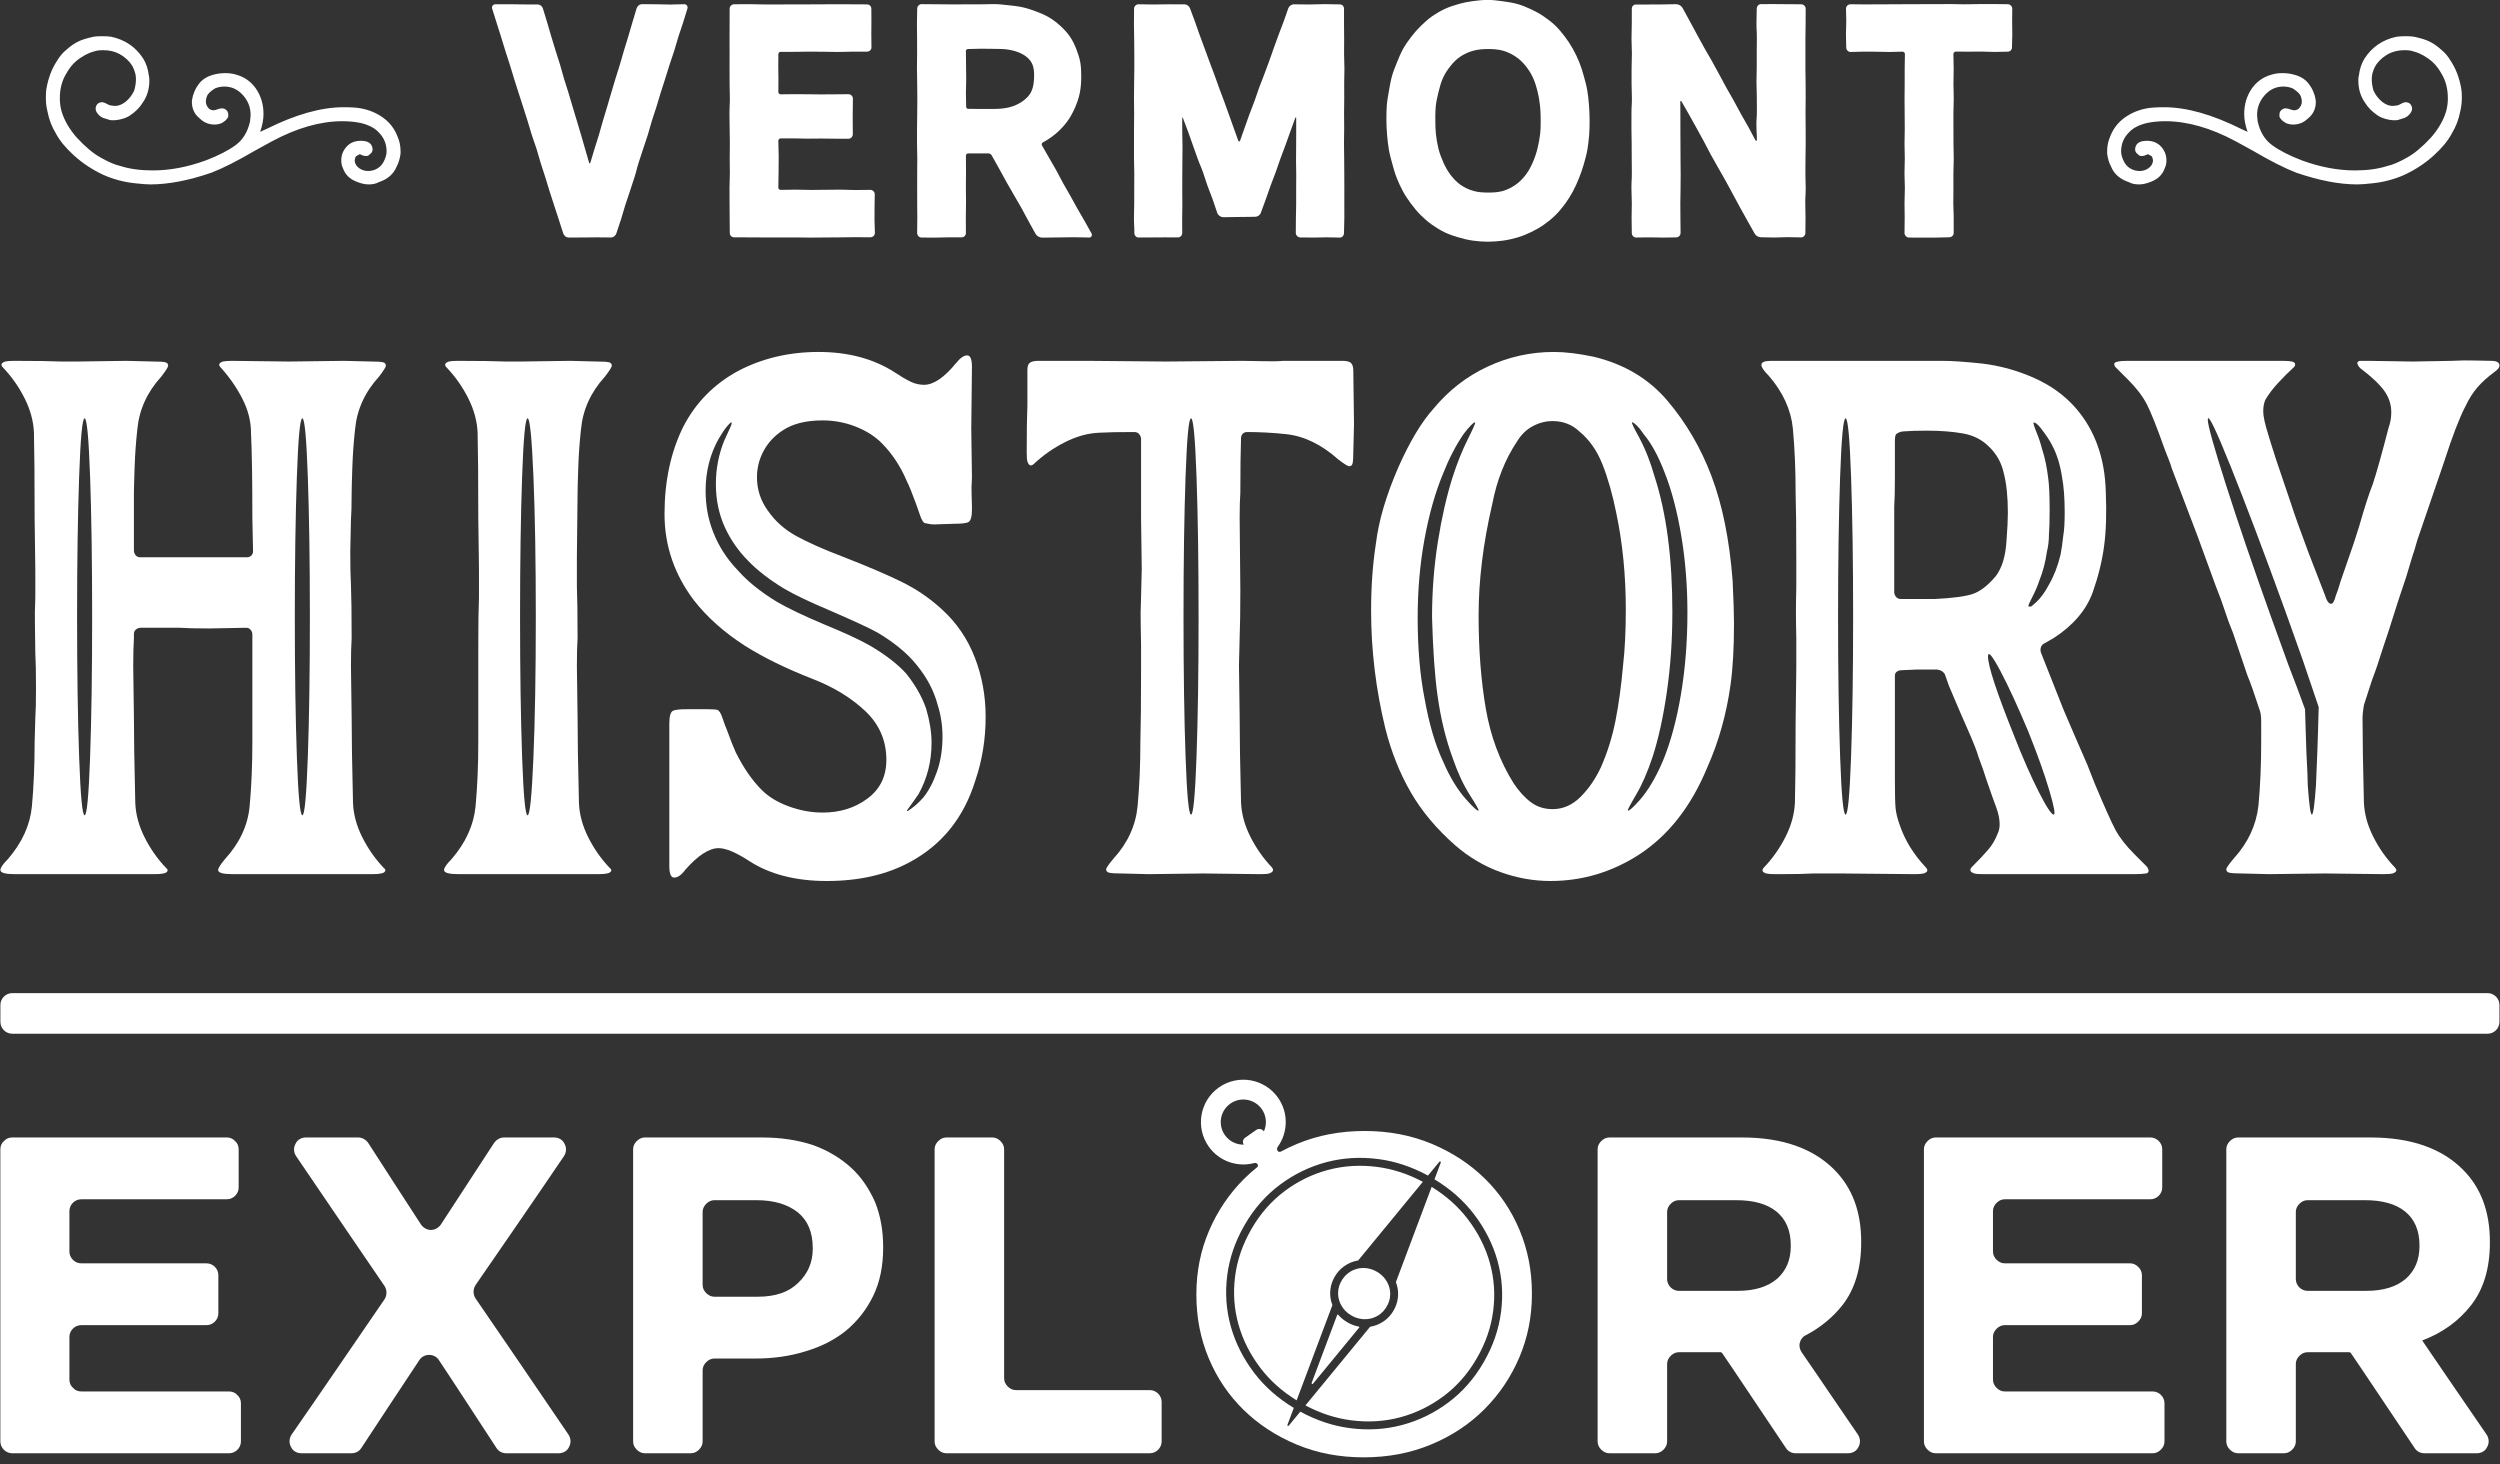 <?xml version="1.0" encoding="UTF-8" standalone="no"?>
<!DOCTYPE svg PUBLIC "-//W3C//DTD SVG 1.1//EN" "http://www.w3.org/Graphics/SVG/1.1/DTD/svg11.dtd">
<svg width="100%" height="100%" viewBox="0 0 420 246" version="1.1" xmlns="http://www.w3.org/2000/svg" xmlns:xlink="http://www.w3.org/1999/xlink" xml:space="preserve" xmlns:serif="http://www.serif.com/" style="fill-rule:evenodd;clip-rule:evenodd;stroke-linejoin:round;stroke-miterlimit:2;">
    <rect x="0" y="0" width="420" height="246" fill="#333333" stroke="none"/>
    <g transform="matrix(1,0,0,1,-580.514,-42.846)">
        <g transform="matrix(1.302,0,0,0.871,0,0)">
            <g id="Layer-1" serif:id="Layer 1" transform="matrix(1.196,0,0,1.787,445.915,49.175)">
                <g transform="matrix(1,0,0,1,53.526,23.66)">
                    <path d="M0,-21.214C0.239,-20.456 0.24,-20.457 0.479,-19.699C0.717,-18.941 0.706,-18.937 0.945,-18.18C1.184,-17.422 1.194,-17.425 1.433,-16.668C1.671,-15.91 1.657,-15.905 1.896,-15.147C2.134,-14.389 2.139,-14.391 2.377,-13.633C2.616,-12.875 2.626,-12.879 2.865,-12.12C3.104,-11.363 3.108,-11.364 3.347,-10.607C3.586,-9.849 3.565,-9.842 3.804,-9.085C4.043,-8.326 4.078,-8.338 4.317,-7.58C4.556,-6.822 4.525,-6.812 4.764,-6.054C5.003,-5.297 5.015,-5.3 5.253,-4.542C5.492,-3.784 5.479,-3.78 5.718,-3.022C5.957,-2.264 5.968,-2.268 6.207,-1.51C6.446,-0.752 6.462,-0.757 6.701,0.001C6.939,0.76 6.947,0.757 7.186,1.515C7.27,1.784 7.505,1.987 7.787,1.987L7.781,1.987C8.541,1.987 8.541,1.983 9.3,1.983C10.06,1.983 10.06,1.967 10.819,1.967C11.579,1.967 11.579,1.981 12.338,1.981C12.62,1.981 12.852,1.783 12.937,1.515C13.175,0.757 13.197,0.764 13.436,0.006C13.674,-0.752 13.652,-0.759 13.891,-1.517C14.13,-2.274 14.155,-2.266 14.394,-3.024C14.632,-3.782 14.65,-3.776 14.889,-4.534C15.127,-5.292 15.084,-5.305 15.323,-6.063C15.562,-6.821 15.576,-6.816 15.815,-7.574C16.054,-8.332 16.079,-8.324 16.317,-9.082C16.556,-9.84 16.52,-9.851 16.758,-10.609C16.997,-11.366 17.012,-11.362 17.251,-12.12C17.49,-12.878 17.472,-12.884 17.71,-13.642C17.949,-14.4 17.957,-14.397 18.196,-15.155C18.435,-15.913 18.433,-15.914 18.671,-16.672C18.911,-17.43 18.935,-17.422 19.174,-18.18C19.413,-18.939 19.386,-18.947 19.625,-19.705C19.864,-20.463 19.89,-20.455 20.128,-21.213C20.367,-21.971 20.358,-21.974 20.597,-22.732C20.668,-22.956 20.501,-23.196 20.266,-23.196C19.506,-23.196 19.506,-23.16 18.746,-23.16C17.986,-23.16 17.986,-23.19 17.226,-23.19C16.466,-23.19 16.466,-23.201 15.706,-23.201C15.425,-23.201 15.186,-22.996 15.106,-22.727C14.88,-21.97 14.878,-21.971 14.653,-21.214C14.427,-20.457 14.434,-20.455 14.208,-19.698C13.982,-18.941 13.971,-18.944 13.745,-18.188C13.52,-17.431 13.531,-17.427 13.305,-16.671C13.08,-15.914 13.059,-15.92 12.833,-15.163C12.607,-14.406 12.606,-14.406 12.381,-13.649C12.155,-12.892 12.161,-12.89 11.935,-12.132C11.709,-11.376 11.705,-11.377 11.479,-10.62C11.253,-9.863 11.274,-9.857 11.048,-9.1C10.823,-8.342 10.802,-8.348 10.573,-7.592C10.343,-6.836 10.344,-6.836 10.119,-6.078C10.099,-6.011 10.012,-6.007 9.992,-6.074C9.767,-6.831 9.777,-6.835 9.551,-7.591C9.326,-8.348 9.34,-8.352 9.114,-9.11C8.889,-9.866 8.887,-9.866 8.661,-10.622C8.435,-11.379 8.431,-11.378 8.206,-12.135C7.98,-12.892 7.984,-12.893 7.758,-13.65C7.532,-14.406 7.507,-14.399 7.281,-15.156C7.056,-15.913 7.076,-15.92 6.85,-16.677C6.625,-17.434 6.598,-17.426 6.372,-18.183C6.146,-18.94 6.137,-18.937 5.912,-19.694C5.686,-20.452 5.694,-20.454 5.468,-21.211C5.242,-21.968 5.232,-21.965 5.007,-22.722C4.927,-22.992 4.7,-23.167 4.419,-23.167C3.66,-23.167 3.66,-23.173 2.899,-23.173C2.139,-23.173 2.139,-23.193 1.379,-23.193L-0.141,-23.193C-0.34,-23.193 -0.492,-23.023 -0.492,-22.835C-0.492,-22.8 -0.487,-22.765 -0.476,-22.73C-0.237,-21.972 -0.239,-21.972 0,-21.214" style="fill:white;fill-rule:nonzero;"/>
                </g>
                <g transform="matrix(1,0,0,1,129.045,51.627)">
                    <path d="M0,30.066C-0.147,34.228 -0.345,36.308 -0.591,36.308C-0.838,36.308 -1.034,34.228 -1.182,30.066C-1.33,25.905 -1.403,20.869 -1.403,14.96C-1.403,9.049 -1.33,4.002 -1.182,-0.184C-1.034,-4.37 -0.838,-6.463 -0.591,-6.463C-0.345,-6.463 -0.147,-4.37 0,-0.184C0.148,4.002 0.222,9.049 0.222,14.96C0.222,20.869 0.148,25.905 0,30.066M9.381,-12.669C8.839,-12.619 8.076,-12.606 7.091,-12.632C6.106,-12.656 5.393,-12.669 4.949,-12.669L-3.25,-12.595L-11.671,-12.669L-17.063,-12.669C-17.458,-12.669 -17.753,-12.606 -17.95,-12.484C-18.147,-12.36 -18.245,-12.102 -18.245,-11.708L-18.245,-7.867C-18.295,-6.734 -18.319,-5.035 -18.319,-2.77C-18.319,-2.327 -18.295,-2.006 -18.245,-1.809C-18.097,-1.366 -17.875,-1.267 -17.581,-1.514C-16.596,-2.449 -15.475,-3.237 -14.219,-3.878C-12.963,-4.517 -11.72,-4.863 -10.489,-4.912C-9.702,-4.961 -8.446,-4.986 -6.722,-4.986C-6.328,-4.986 -6.083,-4.765 -5.983,-4.321L-5.983,4.322L-5.909,9.789L-5.983,12.817C-6.033,14.048 -6.045,15.083 -6.02,15.92C-5.996,16.757 -5.983,17.447 -5.983,17.988L-5.983,20.721C-5.983,24.12 -6.008,26.705 -6.057,28.478C-6.057,30.941 -6.156,33.231 -6.353,35.347C-6.55,37.465 -7.412,39.362 -8.938,41.036C-9.48,41.676 -9.75,42.07 -9.75,42.217C-9.75,42.416 -9.628,42.539 -9.381,42.587C-9.135,42.636 -8.716,42.661 -8.125,42.661L-5.17,42.735L0.739,42.661L6.87,42.735C7.361,42.735 7.682,42.711 7.831,42.661C8.273,42.513 8.372,42.292 8.125,41.996C7.189,41.011 6.414,39.904 5.799,38.671C5.183,37.441 4.85,36.21 4.802,34.978C4.702,31.039 4.654,27.961 4.654,25.745L4.58,20.204L4.654,17.175C4.702,15.994 4.728,14.295 4.728,12.079L4.654,4.322C4.654,3.14 4.678,2.229 4.728,1.588C4.728,-0.923 4.752,-2.892 4.802,-4.321C4.802,-4.517 4.863,-4.678 4.986,-4.801C5.108,-4.924 5.269,-4.986 5.466,-4.986C6.796,-4.986 8.174,-4.912 9.603,-4.765C11.572,-4.567 13.468,-3.656 15.291,-2.031C15.93,-1.538 16.325,-1.292 16.472,-1.292C16.668,-1.292 16.792,-1.403 16.842,-1.625C16.89,-1.847 16.916,-2.253 16.916,-2.844L16.99,-5.799L16.916,-11.56C16.916,-12.004 16.83,-12.299 16.658,-12.447C16.484,-12.595 16.177,-12.669 15.734,-12.669L9.381,-12.669Z" style="fill:white;fill-rule:nonzero;"/>
                </g>
                <g transform="matrix(1,0,0,1,122.324,4.181)">
                    <path d="M0,17.748C0,18.555 -0.029,18.555 -0.029,19.362C-0.029,20.169 0.015,20.169 0.015,20.976C0.015,21.238 0.203,21.461 0.465,21.461C1.173,21.461 1.173,21.457 1.88,21.457C2.588,21.457 2.588,21.448 3.296,21.448C4.004,21.448 4.004,21.454 4.711,21.454C4.973,21.454 5.18,21.239 5.18,20.977C5.18,20.2 5.172,20.2 5.172,19.424C5.172,18.646 5.192,18.646 5.192,17.87C5.192,17.093 5.182,17.093 5.182,16.316C5.182,15.539 5.184,15.539 5.184,14.762C5.184,13.985 5.196,13.985 5.196,13.209C5.196,12.432 5.209,12.432 5.209,11.655C5.209,10.878 5.181,10.878 5.181,10.101C5.181,9.324 5.177,9.324 5.177,8.547C5.177,8.5 5.227,8.498 5.243,8.541C5.508,9.274 5.532,9.266 5.797,9.999C6.062,10.733 6.051,10.737 6.317,11.471C6.582,12.204 6.574,12.207 6.839,12.94C7.104,13.674 7.145,13.659 7.41,14.393C7.676,15.126 7.638,15.14 7.903,15.874C8.168,16.607 8.192,16.599 8.458,17.332C8.723,18.066 8.693,18.077 8.958,18.811C9.055,19.078 9.332,19.271 9.616,19.271C10.468,19.271 10.468,19.248 11.321,19.248C12.174,19.248 12.174,19.228 13.026,19.228C13.31,19.228 13.561,19.068 13.658,18.801C13.923,18.068 13.93,18.07 14.195,17.336C14.46,16.603 14.449,16.599 14.713,15.865C14.979,15.131 15.001,15.139 15.266,14.406C15.532,13.672 15.512,13.665 15.778,12.932C16.043,12.198 16.059,12.204 16.325,11.47C16.59,10.736 16.586,10.735 16.852,10.001C17.117,9.267 17.118,9.267 17.383,8.533C17.399,8.489 17.475,8.498 17.475,8.545L17.475,10.098C17.475,10.875 17.469,10.875 17.469,11.652C17.469,12.429 17.458,12.429 17.458,13.206C17.458,13.982 17.48,13.982 17.48,14.759C17.48,15.536 17.471,15.536 17.471,16.313C17.471,17.09 17.472,17.09 17.472,17.867C17.472,18.644 17.442,18.644 17.442,19.421C17.442,20.198 17.432,20.198 17.432,20.975C17.432,21.237 17.668,21.456 17.93,21.456C18.638,21.456 18.638,21.47 19.346,21.47C20.053,21.47 20.053,21.445 20.761,21.445C21.469,21.445 21.469,21.471 22.177,21.471L22.181,21.473C22.443,21.473 22.631,21.239 22.631,20.977C22.631,20.17 22.669,20.17 22.669,19.363C22.669,18.556 22.666,18.556 22.666,17.749C22.666,16.942 22.669,16.942 22.669,16.136C22.669,15.329 22.662,15.329 22.662,14.522C22.662,13.715 22.651,13.715 22.651,12.908C22.651,12.101 22.632,12.101 22.632,11.294C22.632,10.487 22.651,10.487 22.651,9.681C22.651,8.873 22.64,8.873 22.64,8.067C22.64,7.26 22.658,7.26 22.658,6.453C22.658,5.646 22.652,5.646 22.652,4.839C22.652,4.032 22.678,4.032 22.678,3.225C22.678,2.418 22.64,2.418 22.64,1.611C22.64,0.804 22.648,0.804 22.648,-0.003C22.648,-0.811 22.634,-0.811 22.634,-1.618L22.634,-3.232C22.634,-3.494 22.443,-3.697 22.181,-3.697C21.359,-3.697 21.359,-3.725 20.536,-3.725C19.713,-3.725 19.713,-3.687 18.891,-3.687C18.069,-3.687 18.069,-3.706 17.247,-3.706C16.962,-3.706 16.711,-3.526 16.615,-3.259C16.354,-2.544 16.374,-2.538 16.113,-1.823C15.853,-1.108 15.832,-1.116 15.572,-0.402C15.311,0.313 15.313,0.314 15.052,1.028C14.792,1.743 14.808,1.748 14.547,2.463C14.288,3.178 14.277,3.174 14.017,3.889C13.756,4.604 13.73,4.595 13.47,5.309C13.209,6.024 13.234,6.032 12.974,6.747C12.713,7.462 12.688,7.453 12.428,8.167C12.167,8.882 12.176,8.886 11.918,9.601C11.661,10.317 11.672,10.322 11.412,11.037C11.385,11.112 11.262,11.112 11.234,11.037C10.974,10.322 10.979,10.32 10.719,9.605C10.459,8.89 10.469,8.887 10.208,8.172C9.948,7.457 9.953,7.456 9.692,6.741C9.432,6.027 9.418,6.032 9.158,5.317C8.898,4.602 8.904,4.6 8.644,3.885C8.383,3.17 8.37,3.175 8.11,2.46C7.85,1.746 7.848,1.746 7.587,1.032C7.328,0.317 7.318,0.32 7.058,-0.395C6.798,-1.109 6.815,-1.116 6.555,-1.831C6.295,-2.545 6.286,-2.542 6.025,-3.257C5.928,-3.524 5.684,-3.704 5.4,-3.704C4.578,-3.704 4.578,-3.708 3.756,-3.708C2.933,-3.708 2.933,-3.686 2.111,-3.686C1.289,-3.686 1.289,-3.709 0.466,-3.709C0.204,-3.709 -0.017,-3.494 -0.017,-3.232C-0.017,-2.425 -0.029,-2.425 -0.029,-1.619C-0.029,-0.812 -0.006,-0.812 -0.006,-0.005C-0.006,0.802 0.009,0.802 0.009,1.609C0.009,2.415 0.01,2.415 0.01,3.223C0.01,4.029 -0.01,4.029 -0.01,4.836C-0.01,5.643 -0.026,5.643 -0.026,6.45C-0.026,7.257 -0.01,7.257 -0.01,8.063C-0.01,8.871 -0.021,8.871 -0.021,9.678C-0.021,10.484 -0.024,10.484 -0.024,11.291C-0.024,12.099 -0.025,12.099 -0.025,12.906C-0.025,13.713 0.007,13.713 0.007,14.519C0.007,15.327 0.001,15.327 0.001,16.134C0.001,16.941 0,16.941 0,17.748" style="fill:white;fill-rule:nonzero;"/>
                </g>
                <g transform="matrix(1,0,0,1,216.135,82.247)">
                    <path d="M0,-31.174C0.296,-30.041 0.443,-28.613 0.443,-26.89C0.443,-26.151 0.394,-25.141 0.296,-23.861C0.196,-22.186 -0.197,-20.906 -0.887,-20.019C-1.725,-19.034 -2.537,-18.406 -3.324,-18.136C-4.112,-17.865 -5.491,-17.68 -7.46,-17.582L-11.08,-17.582C-11.475,-17.582 -11.721,-17.803 -11.818,-18.247L-11.818,-27.554C-11.771,-28.244 -11.745,-29.278 -11.745,-30.657L-11.745,-34.646C-11.745,-35.04 -11.696,-35.286 -11.597,-35.385C-11.352,-35.581 -11.056,-35.68 -10.711,-35.68C-10.169,-35.729 -9.356,-35.754 -8.273,-35.754C-6.845,-35.754 -5.565,-35.655 -4.432,-35.459C-3.3,-35.261 -2.363,-34.794 -1.625,-34.055C-0.788,-33.267 -0.247,-32.306 0,-31.174M4.912,3.065C5.43,4.814 5.589,5.688 5.393,5.688C5.146,5.688 4.604,4.864 3.768,3.213C2.93,1.564 2.068,-0.394 1.182,-2.66C-0.738,-7.436 -1.699,-10.342 -1.699,-11.377C-1.699,-12.016 -1.256,-11.499 -0.369,-9.825C0.518,-8.15 1.526,-5.959 2.659,-3.251C3.644,-0.788 4.396,1.318 4.912,3.065M3.103,-17.841C3.398,-18.406 3.644,-18.985 3.841,-19.577C4.235,-20.561 4.506,-21.595 4.653,-22.679C4.802,-23.27 4.875,-23.885 4.875,-24.526C4.924,-25.117 4.949,-26.003 4.949,-27.185C4.949,-28.76 4.899,-29.893 4.802,-30.583C4.653,-31.814 4.433,-32.873 4.137,-33.759C3.989,-34.351 3.779,-34.979 3.509,-35.643C3.237,-36.308 3.151,-36.641 3.25,-36.641C3.398,-36.641 3.62,-36.467 3.915,-36.124C4.506,-35.385 4.949,-34.72 5.245,-34.129C5.736,-33.193 6.081,-32.085 6.278,-30.805C6.475,-29.771 6.574,-28.489 6.574,-26.964C6.574,-25.83 6.524,-24.993 6.427,-24.452C6.327,-23.566 6.229,-22.875 6.131,-22.383C5.836,-21.152 5.417,-20.068 4.875,-19.133C4.433,-18.296 3.964,-17.656 3.472,-17.213C3.127,-16.917 2.955,-16.769 2.955,-16.769L2.733,-16.769C2.684,-16.769 2.659,-16.794 2.659,-16.843C2.659,-16.941 2.808,-17.274 3.103,-17.841M-16.473,-0.554C-16.62,3.608 -16.817,5.688 -17.063,5.688C-17.311,5.688 -17.507,3.608 -17.654,-0.554C-17.802,-4.716 -17.876,-9.752 -17.876,-15.661C-17.876,-21.571 -17.802,-26.618 -17.654,-30.805C-17.507,-34.99 -17.311,-37.084 -17.063,-37.084C-16.817,-37.084 -16.62,-34.99 -16.473,-30.805C-16.324,-26.618 -16.251,-21.571 -16.251,-15.661C-16.251,-9.752 -16.324,-4.716 -16.473,-0.554M-6.574,-43.289L-25.115,-43.289C-25.805,-43.289 -26.149,-43.141 -26.149,-42.846C-26.149,-42.599 -25.879,-42.205 -25.337,-41.664C-23.811,-39.891 -22.948,-37.994 -22.751,-35.976C-22.555,-33.858 -22.455,-31.544 -22.455,-29.032C-22.407,-27.455 -22.382,-25.067 -22.382,-21.866L-22.382,-18.763C-22.432,-17.089 -22.432,-15.316 -22.382,-13.445L-22.382,-10.121L-22.455,-4.285C-22.455,-0.394 -22.481,2.487 -22.529,4.358C-22.579,5.589 -22.911,6.821 -23.526,8.051C-24.144,9.284 -24.919,10.391 -25.854,11.375C-26.149,11.671 -26.075,11.893 -25.632,12.04C-25.436,12.09 -25.115,12.115 -24.672,12.115L-24.081,12.115C-22.505,12.115 -21.323,12.09 -20.535,12.04L-17.58,12.04L-9.603,12.115C-9.159,12.115 -8.84,12.09 -8.643,12.04C-8.199,11.893 -8.125,11.671 -8.421,11.375C-9.75,9.948 -10.687,8.421 -11.228,6.796C-11.475,6.107 -11.622,5.503 -11.671,4.986C-11.721,4.469 -11.745,3.448 -11.745,1.92L-11.745,-9.308C-11.745,-9.505 -11.671,-9.652 -11.523,-9.752C-11.375,-9.849 -11.203,-9.899 -11.006,-9.899L-9.308,-9.973L-7.387,-9.973C-6.896,-9.973 -6.55,-9.8 -6.353,-9.456L-5.909,-8.2C-5.762,-7.855 -5.344,-6.871 -4.653,-5.246C-3.768,-3.275 -3.176,-1.872 -2.881,-1.035C-2.782,-0.69 -2.647,-0.296 -2.475,0.147C-2.303,0.59 -2.118,1.133 -1.92,1.773L-1.256,3.693C-1.207,3.841 -1.06,4.247 -0.812,4.911C-0.566,5.577 -0.443,6.181 -0.443,6.722C-0.443,7.117 -0.517,7.46 -0.665,7.756C-0.911,8.397 -1.244,8.963 -1.662,9.455C-2.081,9.948 -2.685,10.588 -3.472,11.375C-3.719,11.671 -3.619,11.893 -3.176,12.04C-3.028,12.09 -2.709,12.115 -2.216,12.115L13.961,12.115C14.601,12.115 15.069,12.09 15.364,12.04C15.561,11.993 15.647,11.881 15.623,11.708C15.598,11.536 15.513,11.375 15.364,11.228L14.108,9.972C13.173,9.037 12.483,8.151 12.04,7.313C11.598,6.476 10.858,4.827 9.824,2.364L9.012,0.295L7.535,-3.103L6.427,-5.688L4.062,-11.673C3.964,-11.869 3.939,-12.079 3.989,-12.3C4.037,-12.522 4.161,-12.681 4.358,-12.78L5.393,-13.371C7.509,-14.75 8.913,-16.4 9.603,-18.321C10.193,-19.994 10.601,-21.644 10.822,-23.27C11.043,-24.895 11.104,-26.864 11.007,-29.18C10.907,-32.774 9.849,-35.754 7.83,-38.118C6.648,-39.496 5.158,-40.592 3.361,-41.405C1.562,-42.218 -0.32,-42.747 -2.29,-42.993C-4.162,-43.19 -5.59,-43.289 -6.574,-43.289" style="fill:white;fill-rule:nonzero;"/>
                </g>
                <g transform="matrix(1,0,0,1,104.41,20.808)">
                    <path d="M0,-15.507C0.702,-15.507 0.702,-15.541 1.404,-15.541C2.106,-15.541 2.106,-15.526 2.808,-15.526C3.384,-15.526 3.887,-15.51 4.319,-15.444C4.921,-15.352 5.392,-15.187 5.763,-15.002C6.324,-14.722 6.672,-14.367 6.863,-13.99C7.099,-13.526 7.113,-13.032 7.113,-12.655C7.113,-11.984 7.038,-11.419 6.834,-10.967C6.601,-10.452 6.21,-10.1 5.794,-9.818C5.358,-9.523 4.87,-9.314 4.367,-9.201C3.817,-9.078 3.268,-9.041 2.808,-9.041C2.106,-9.041 2.106,-9.038 1.404,-9.038L1.404,-9.037C0.702,-9.037 0.702,-9.051 0,-9.051C-0.131,-9.051 -0.218,-9.151 -0.218,-9.282C-0.218,-10.033 -0.244,-10.033 -0.244,-10.784C-0.244,-11.535 -0.213,-11.535 -0.213,-12.286C-0.213,-13.037 -0.227,-13.037 -0.23,-13.788C-0.233,-14.539 -0.246,-14.539 -0.246,-15.29C-0.246,-15.421 -0.131,-15.507 0,-15.507M-5.51,-15.018C-5.51,-14.211 -5.527,-14.211 -5.527,-13.404C-5.527,-12.597 -5.501,-12.597 -5.501,-11.79C-5.501,-10.983 -5.486,-10.983 -5.486,-10.176C-5.486,-9.369 -5.498,-9.369 -5.498,-8.563C-5.498,-7.756 -5.518,-7.756 -5.518,-6.948C-5.518,-6.142 -5.521,-6.142 -5.521,-5.335C-5.521,-4.528 -5.49,-4.528 -5.49,-3.721C-5.49,-2.914 -5.502,-2.914 -5.502,-2.107C-5.502,-1.299 -5.503,-1.299 -5.503,-0.492C-5.503,0.315 -5.5,0.315 -5.5,1.122C-5.5,1.929 -5.489,1.929 -5.489,2.736C-5.489,3.543 -5.506,3.543 -5.506,4.35C-5.506,4.612 -5.293,4.841 -5.031,4.841C-4.311,4.841 -4.311,4.848 -3.591,4.848L-3.589,4.849C-2.869,4.849 -2.869,4.818 -2.149,4.818C-1.429,4.818 -1.429,4.821 -0.708,4.821C-0.447,4.821 -0.246,4.613 -0.246,4.351C-0.246,3.516 -0.254,3.516 -0.254,2.681C-0.254,1.846 -0.233,1.846 -0.233,1.011C-0.233,0.176 -0.246,0.176 -0.246,-0.659C-0.246,-1.494 -0.234,-1.494 -0.234,-2.329C-0.234,-3.164 -0.243,-3.164 -0.243,-3.999C-0.243,-4.13 -0.128,-4.244 0.002,-4.244C1.096,-4.244 1.096,-4.238 2.189,-4.238C2.335,-4.238 2.465,-4.154 2.537,-4.027C2.931,-3.323 2.932,-3.323 3.327,-2.62C3.721,-1.917 3.706,-1.908 4.101,-1.205C4.495,-0.501 4.509,-0.509 4.903,0.194C5.297,0.897 5.318,0.886 5.712,1.589C6.107,2.293 6.084,2.306 6.478,3.01C6.873,3.714 6.863,3.72 7.257,4.423C7.4,4.678 7.69,4.85 7.982,4.85C8.831,4.85 8.831,4.83 9.679,4.83C10.528,4.83 10.528,4.807 11.376,4.807C12.225,4.807 12.225,4.839 13.074,4.839C13.235,4.839 13.351,4.7 13.351,4.551C13.351,4.504 13.339,4.457 13.314,4.413C12.933,3.732 12.937,3.73 12.556,3.05C12.174,2.369 12.155,2.379 11.773,1.699C11.392,1.018 11.401,1.013 11.019,0.332C10.638,-0.348 10.626,-0.342 10.244,-1.023C9.862,-1.703 9.894,-1.721 9.512,-2.401C9.13,-3.082 9.116,-3.074 8.734,-3.755C8.352,-4.435 8.338,-4.427 7.957,-5.108C7.894,-5.22 7.949,-5.369 8.062,-5.429C8.58,-5.708 9.054,-6.032 9.483,-6.397C9.926,-6.773 10.318,-7.194 10.659,-7.651C11.002,-8.11 11.277,-8.613 11.509,-9.143C11.737,-9.66 11.929,-10.201 12.043,-10.776C12.152,-11.324 12.197,-11.897 12.197,-12.488C12.197,-13.027 12.185,-13.541 12.104,-14.023C12.015,-14.55 11.847,-15.036 11.669,-15.496C11.479,-15.988 11.253,-16.446 10.969,-16.861C10.678,-17.287 10.326,-17.657 9.947,-18.003C9.574,-18.344 9.171,-18.66 8.723,-18.925C8.292,-19.179 7.82,-19.378 7.328,-19.563C6.861,-19.738 6.376,-19.903 5.861,-20.016C5.374,-20.124 4.865,-20.181 4.341,-20.234C3.843,-20.283 3.333,-20.357 2.808,-20.357C2.024,-20.357 2.024,-20.328 1.241,-20.328L-0.327,-20.328C-1.111,-20.328 -1.111,-20.325 -1.896,-20.325C-2.679,-20.325 -2.679,-20.339 -3.463,-20.339C-4.247,-20.339 -4.247,-20.351 -5.031,-20.351C-5.293,-20.351 -5.499,-20.121 -5.499,-19.859C-5.499,-19.052 -5.528,-19.052 -5.528,-18.245C-5.528,-17.438 -5.512,-17.438 -5.512,-16.631C-5.512,-15.824 -5.51,-15.824 -5.51,-15.018" style="fill:white;fill-rule:nonzero;"/>
                </g>
                <g transform="matrix(-1,0,0,1,269.615,107.202)">
                    <path d="M269.615,1.285C269.615,0.575 269.04,0 268.33,-0C249.115,0 20.5,0 1.285,0C0.575,0 0,0.575 0,1.285C0,1.856 0,2.529 0,3.1C0,3.81 0.575,4.385 1.285,4.385C20.5,4.385 249.115,4.385 268.33,4.385C269.04,4.385 269.615,3.81 269.615,3.1C269.615,2.529 269.615,1.856 269.615,1.285Z" style="fill:white;"/>
                </g>
                <g transform="matrix(1,0,0,1,153.642,74.896)">
                    <path d="M0,-16.694C0.492,-19.378 1.157,-21.729 1.995,-23.749C2.635,-25.374 3.373,-26.801 4.211,-28.033C4.507,-28.427 4.776,-28.746 5.023,-28.994C5.27,-29.239 5.417,-29.338 5.467,-29.289C5.515,-29.239 5.245,-28.624 4.654,-27.443C4.063,-26.26 3.521,-24.905 3.029,-23.38C2.389,-21.36 1.858,-19.032 1.44,-16.399C1.021,-13.763 0.813,-11.043 0.813,-8.236C0.911,-4.739 1.108,-1.931 1.404,0.186C1.748,2.649 2.29,4.889 3.029,6.908C3.57,8.485 4.186,9.814 4.876,10.897C5.564,11.981 5.885,12.547 5.836,12.596C5.786,12.646 5.639,12.559 5.393,12.337C5.146,12.116 4.851,11.809 4.507,11.414C3.57,10.379 2.733,9.001 1.995,7.277C1.157,5.504 0.492,3.24 0,0.481C-0.492,-2.031 -0.738,-4.936 -0.738,-8.236C-0.738,-11.19 -0.492,-14.009 0,-16.694M7.313,-20.498C7.805,-23.059 8.691,-25.3 9.973,-27.221C10.416,-27.959 10.981,-28.513 11.672,-28.883C12.36,-29.252 13.075,-29.437 13.813,-29.437C14.946,-29.437 15.906,-29.068 16.694,-28.329C17.777,-27.443 18.615,-26.248 19.206,-24.746C19.797,-23.243 20.289,-21.507 20.684,-19.538C21.372,-16.288 21.718,-12.791 21.718,-9.048C21.718,-6.783 21.618,-4.788 21.422,-3.065C21.225,-0.848 20.953,1.134 20.609,2.882C20.265,4.63 19.747,6.292 19.059,7.869C18.468,9.15 17.729,10.232 16.843,11.119C15.956,12.005 14.946,12.449 13.813,12.449C12.928,12.449 12.151,12.202 11.486,11.709C10.822,11.218 10.194,10.528 9.604,9.641C8.126,7.277 7.129,4.594 6.611,1.589C6.095,-1.414 5.836,-4.763 5.836,-8.458C5.836,-12.249 6.327,-16.262 7.313,-20.498M24.82,-23.453C24.377,-25.028 23.811,-26.457 23.121,-27.738C22.578,-28.722 22.333,-29.239 22.383,-29.289C22.431,-29.338 22.578,-29.252 22.825,-29.03C23.071,-28.809 23.343,-28.476 23.638,-28.033C24.475,-27.048 25.237,-25.644 25.928,-23.822C26.667,-21.95 27.258,-19.697 27.701,-17.064C28.144,-14.428 28.365,-11.658 28.365,-8.753C28.365,-5.65 28.131,-2.707 27.664,0.075C27.195,2.858 26.543,5.258 25.706,7.277C24.968,9.001 24.155,10.379 23.269,11.414C22.924,11.809 22.628,12.116 22.383,12.337C22.136,12.559 21.987,12.646 21.939,12.596C21.89,12.547 22.186,11.981 22.825,10.897C23.465,9.814 24.056,8.459 24.599,6.834C25.237,4.865 25.755,2.512 26.149,-0.22C26.543,-2.954 26.74,-5.822 26.74,-8.827C26.74,-14.637 26.101,-19.513 24.82,-23.453M-1.477,10.638C-0.295,12.683 1.305,14.59 3.324,16.364C4.802,17.645 6.427,18.605 8.2,19.244C9.973,19.884 11.77,20.204 13.592,20.204C17.038,20.204 20.24,19.244 23.195,17.324C26.346,15.255 28.783,12.128 30.508,7.942C31.738,5.185 32.576,2.205 33.02,-0.997C33.266,-2.769 33.389,-4.96 33.389,-7.571C33.389,-8.605 33.339,-10.157 33.241,-12.225C32.896,-16.657 32.133,-20.424 30.951,-23.527C29.817,-26.53 28.242,-29.227 26.224,-31.616C24.204,-34.004 21.544,-35.592 18.246,-36.381C16.621,-36.725 15.191,-36.898 13.961,-36.898C11.45,-36.898 9.061,-36.368 6.796,-35.31C4.53,-34.25 2.586,-32.736 0.961,-30.766C-0.32,-29.338 -1.576,-27.245 -2.807,-24.487C-4.136,-21.433 -4.948,-18.675 -5.244,-16.214C-5.589,-13.998 -5.762,-11.584 -5.762,-8.974C-5.762,-4.69 -5.244,-0.429 -4.21,3.805C-3.57,6.317 -2.659,8.595 -1.477,10.638" style="fill:white;fill-rule:nonzero;"/>
                </g>
                <g transform="matrix(1,0,0,1,176.007,4.179)">
                    <path d="M0,17.746C0,18.553 -0.022,18.553 -0.022,19.36C-0.022,20.167 -0.002,20.167 -0.002,20.974C-0.002,21.236 0.196,21.466 0.458,21.466C1.179,21.466 1.179,21.451 1.898,21.451C2.618,21.451 2.618,21.473 3.339,21.473L3.337,21.475C4.057,21.475 4.057,21.453 4.776,21.453C5.039,21.453 5.261,21.238 5.261,20.976C5.261,20.188 5.245,20.188 5.245,19.399C5.245,18.611 5.235,18.611 5.235,17.822C5.235,17.034 5.258,17.034 5.258,16.245C5.258,15.456 5.271,15.456 5.271,14.668C5.271,13.879 5.257,13.879 5.257,13.09C5.257,12.302 5.25,12.302 5.25,11.513C5.25,10.725 5.242,10.725 5.242,9.936C5.242,9.147 5.241,9.147 5.241,8.359C5.241,7.57 5.233,7.57 5.233,6.782C5.233,6.746 5.261,6.726 5.291,6.726C5.313,6.726 5.337,6.737 5.35,6.761C5.744,7.475 5.768,7.462 6.162,8.176C6.556,8.89 6.561,8.888 6.955,9.601C7.349,10.315 7.346,10.317 7.74,11.031C8.135,11.746 8.104,11.763 8.497,12.476C8.892,13.191 8.902,13.185 9.297,13.899C9.69,14.613 9.712,14.601 10.105,15.316C10.5,16.03 10.488,16.036 10.882,16.75C11.276,17.465 11.264,17.472 11.657,18.186C12.052,18.9 12.057,18.897 12.45,19.612C12.845,20.326 12.854,20.321 13.248,21.035C13.389,21.29 13.66,21.439 13.951,21.439C14.67,21.439 14.67,21.467 15.389,21.467C16.107,21.467 16.107,21.428 16.825,21.428C17.544,21.428 17.544,21.454 18.263,21.454C18.524,21.454 18.725,21.238 18.725,20.975C18.725,20.169 18.742,20.169 18.742,19.362C18.742,18.555 18.714,18.555 18.714,17.747C18.714,16.94 18.76,16.94 18.76,16.134C18.76,15.327 18.728,15.327 18.728,14.519C18.728,13.713 18.739,13.713 18.739,12.906C18.739,12.099 18.76,12.099 18.76,11.292C18.76,10.485 18.755,10.485 18.755,9.679C18.755,8.871 18.742,8.871 18.742,8.065C18.742,7.258 18.756,7.258 18.756,6.451C18.756,5.644 18.751,5.644 18.751,4.837C18.751,4.03 18.729,4.03 18.729,3.223C18.729,2.416 18.731,2.416 18.731,1.609C18.731,0.802 18.729,0.802 18.729,-0.005C18.729,-0.813 18.752,-0.813 18.752,-1.62C18.752,-2.427 18.758,-2.427 18.758,-3.234C18.758,-3.496 18.525,-3.709 18.264,-3.709C17.544,-3.709 17.544,-3.717 16.824,-3.717C16.104,-3.717 16.104,-3.729 15.384,-3.729C14.663,-3.729 14.663,-3.725 13.943,-3.725C13.682,-3.725 13.479,-3.496 13.479,-3.234C13.479,-2.446 13.448,-2.446 13.448,-1.658C13.448,-0.869 13.492,-0.869 13.492,-0.081C13.492,0.707 13.479,0.707 13.479,1.496L13.479,3.073C13.479,3.862 13.45,3.862 13.45,4.65C13.45,5.439 13.486,5.439 13.486,6.227C13.486,7.016 13.494,7.016 13.494,7.805C13.494,8.539 13.444,8.59 13.444,9.231C13.444,10.174 13.494,10.121 13.494,10.959C13.494,10.998 13.451,11.022 13.41,11.022C13.385,11.022 13.361,11.013 13.35,10.992C12.955,10.277 12.979,10.265 12.584,9.551C12.189,8.837 12.17,8.848 11.776,8.134C11.382,7.42 11.395,7.413 11.001,6.699C10.606,5.985 10.588,5.995 10.193,5.281C9.8,4.567 9.814,4.559 9.42,3.845C9.026,3.131 9.031,3.128 8.637,2.414C8.243,1.7 8.218,1.714 7.823,1C7.429,0.286 7.433,0.284 7.039,-0.431C6.646,-1.145 6.658,-1.152 6.265,-1.866C5.87,-2.581 5.877,-2.584 5.483,-3.298C5.342,-3.554 5.062,-3.719 4.771,-3.719C4.052,-3.719 4.052,-3.691 3.333,-3.691C2.614,-3.691 2.614,-3.684 1.896,-3.684L0.458,-3.684C0.195,-3.684 0.001,-3.496 0.001,-3.234C0.001,-2.427 -0.004,-2.427 -0.004,-1.621C-0.004,-0.814 -0.032,-0.814 -0.032,-0.006C-0.032,0.8 0.009,0.8 0.009,1.607C0.009,2.414 -0.024,2.414 -0.024,3.221C-0.024,4.028 -0.026,4.028 -0.026,4.835C-0.026,5.642 0.009,5.642 0.009,6.449C0.009,7.256 -0.036,7.256 -0.036,8.062C-0.036,8.869 -0.04,8.869 -0.04,9.676C-0.04,10.483 -0.016,10.483 -0.016,11.289C-0.016,12.097 -0.01,12.097 -0.01,12.903C-0.01,13.71 0.003,13.71 0.003,14.517C0.003,15.325 -0.041,15.325 -0.041,16.132C-0.041,16.939 0,16.939 0,17.746" style="fill:white;fill-rule:nonzero;"/>
                </g>
                <g transform="matrix(1,0,0,1,78.676,12.258)">
                    <path d="M0,1.599C0,2.406 0.021,2.406 0.021,3.213C0.021,4.02 0.007,4.02 0.007,4.827C0.007,5.634 0.022,5.634 0.022,6.441C0.022,7.248 -0.015,7.248 -0.015,8.055C-0.015,8.862 -0.009,8.862 -0.009,9.669C-0.009,10.477 0,10.477 0,11.284C0,12.091 0.016,12.091 0.016,12.898C0.016,13.16 0.212,13.365 0.474,13.365C1.29,13.365 1.29,13.373 2.106,13.373C2.923,13.373 2.923,13.381 3.739,13.381C4.556,13.381 4.556,13.384 5.373,13.384C6.189,13.384 6.189,13.379 7.005,13.379C7.822,13.379 7.822,13.396 8.639,13.396L8.64,13.398C9.457,13.398 9.457,13.384 10.273,13.384C11.09,13.384 11.09,13.371 11.907,13.371C12.724,13.371 12.724,13.353 13.541,13.353C14.357,13.353 14.357,13.363 15.174,13.363C15.436,13.363 15.67,13.162 15.67,12.9C15.67,12.203 15.628,12.203 15.628,11.507C15.628,10.81 15.632,10.81 15.634,10.113C15.636,9.416 15.655,9.416 15.655,8.719C15.655,8.457 15.436,8.244 15.174,8.244C14.369,8.244 14.369,8.262 13.563,8.262C12.757,8.262 12.757,8.221 11.952,8.221C11.146,8.221 11.146,8.237 10.34,8.237C9.535,8.237 9.535,8.252 8.729,8.252C7.923,8.252 7.923,8.221 7.118,8.221C6.312,8.221 6.312,8.246 5.506,8.246C5.375,8.246 5.251,8.139 5.251,8.008C5.251,7.164 5.279,7.164 5.279,6.32C5.279,5.475 5.292,5.475 5.292,4.631C5.292,3.787 5.251,3.787 5.251,2.943C5.251,2.812 5.375,2.688 5.506,2.688C6.237,2.688 6.237,2.691 6.969,2.691C7.7,2.691 7.7,2.717 8.432,2.717C9.163,2.717 9.163,2.705 9.895,2.705C10.626,2.705 10.626,2.722 11.357,2.722C12.089,2.722 12.089,2.728 12.821,2.728C13.083,2.728 13.288,2.494 13.288,2.231C13.288,1.274 13.276,1.274 13.276,0.317C13.276,-0.64 13.297,-0.64 13.297,-1.598C13.297,-1.859 13.082,-2.081 12.82,-2.081C12.089,-2.081 12.089,-2.069 11.357,-2.069C10.626,-2.069 10.626,-2.06 9.895,-2.06C9.163,-2.06 9.163,-2.075 8.432,-2.075C7.7,-2.075 7.7,-2.084 6.969,-2.084C6.237,-2.084 6.237,-2.067 5.506,-2.067C5.375,-2.067 5.255,-2.178 5.255,-2.309C5.255,-2.994 5.263,-2.994 5.263,-3.679C5.263,-4.364 5.246,-4.364 5.246,-5.048C5.246,-5.734 5.256,-5.734 5.256,-6.419C5.256,-6.549 5.375,-6.653 5.506,-6.653C6.281,-6.653 6.281,-6.654 7.057,-6.654C7.832,-6.654 7.832,-6.676 8.607,-6.676C9.383,-6.676 9.383,-6.663 10.158,-6.663C10.934,-6.663 10.934,-6.64 11.709,-6.64C12.485,-6.64 12.485,-6.673 13.26,-6.673L14.812,-6.673C15.073,-6.673 15.3,-6.867 15.3,-7.13C15.3,-7.826 15.284,-7.826 15.284,-8.523C15.284,-9.219 15.294,-9.219 15.294,-9.917C15.294,-10.613 15.287,-10.613 15.287,-11.311C15.287,-11.572 15.073,-11.775 14.812,-11.775C14.015,-11.775 14.015,-11.784 13.219,-11.784C12.422,-11.784 12.422,-11.791 11.626,-11.791C10.83,-11.791 10.83,-11.783 10.033,-11.783C9.237,-11.783 9.237,-11.776 8.44,-11.776C7.644,-11.776 7.644,-11.775 6.847,-11.775C6.05,-11.775 6.05,-11.767 5.254,-11.767C4.486,-11.767 4.458,-11.769 3.743,-11.769C2.864,-11.769 2.892,-11.799 2.067,-11.799C1.271,-11.799 1.271,-11.788 0.474,-11.788C0.223,-11.788 -0.001,-11.562 -0.001,-11.311C-0.001,-10.505 -0.005,-10.505 -0.005,-9.697C-0.005,-8.89 -0.012,-8.89 -0.012,-8.084C-0.012,-7.277 -0.008,-7.277 -0.008,-6.47C-0.008,-5.663 -0.01,-5.663 -0.01,-4.856C-0.01,-4.049 -0.005,-4.049 -0.005,-3.242C-0.005,-2.435 0.022,-2.435 0.022,-1.628C0.022,-0.821 -0.021,-0.821 -0.021,-0.015C-0.021,0.792 0,0.792 0,1.599" style="fill:white;fill-rule:nonzero;"/>
                </g>
                <g transform="matrix(1,0,0,1,199.14,20.977)">
                    <path d="M0,-15.85C0,-15.588 0.205,-15.356 0.467,-15.356C1.167,-15.356 1.167,-15.394 1.868,-15.394C2.568,-15.394 2.568,-15.386 3.269,-15.386C3.97,-15.386 3.97,-15.357 4.671,-15.357C5.371,-15.357 5.371,-15.392 6.072,-15.392C6.202,-15.392 6.332,-15.269 6.332,-15.139C6.332,-14.334 6.306,-14.334 6.306,-13.529L6.306,-11.919C6.306,-11.114 6.292,-11.114 6.292,-10.309C6.292,-9.504 6.304,-9.504 6.304,-8.699C6.304,-7.894 6.314,-7.894 6.314,-7.09C6.314,-6.285 6.289,-6.285 6.289,-5.479C6.289,-4.675 6.318,-4.675 6.318,-3.87C6.318,-3.064 6.286,-3.064 6.286,-2.259C6.286,-1.454 6.326,-1.454 6.326,-0.649C6.326,0.156 6.288,0.156 6.288,0.961C6.288,1.766 6.306,1.766 6.306,2.571C6.306,3.376 6.288,3.376 6.288,4.181C6.288,4.443 6.521,4.673 6.783,4.673C7.503,4.673 7.503,4.679 8.223,4.679L8.222,4.68C8.942,4.68 8.942,4.678 9.662,4.678C10.383,4.678 10.383,4.643 11.103,4.643C11.365,4.643 11.595,4.444 11.595,4.182L11.595,2.572C11.595,1.767 11.552,1.767 11.552,0.962C11.552,0.157 11.564,0.157 11.564,-0.648C11.564,-1.453 11.562,-1.453 11.562,-2.258C11.562,-3.063 11.6,-3.063 11.6,-3.868C11.6,-4.672 11.571,-4.672 11.571,-5.477C11.571,-6.283 11.567,-6.283 11.567,-7.088C11.567,-7.892 11.563,-7.892 11.563,-8.698C11.563,-9.503 11.6,-9.503 11.6,-10.308C11.6,-11.113 11.568,-11.113 11.568,-11.918C11.568,-12.723 11.592,-12.723 11.592,-13.528C11.592,-14.333 11.562,-14.333 11.562,-15.138C11.562,-15.269 11.683,-15.397 11.813,-15.397C12.514,-15.397 12.514,-15.393 13.215,-15.393C13.915,-15.393 13.915,-15.399 14.615,-15.399C15.316,-15.399 15.316,-15.362 16.018,-15.362C16.718,-15.362 16.718,-15.39 17.418,-15.39C17.681,-15.39 17.882,-15.587 17.882,-15.849C17.882,-16.546 17.916,-16.546 17.916,-17.243C17.916,-17.94 17.899,-17.94 17.899,-18.637C17.899,-19.334 17.912,-19.334 17.912,-20.031C17.912,-20.293 17.681,-20.513 17.419,-20.513C16.648,-20.513 16.648,-20.53 15.878,-20.53C15.107,-20.53 15.107,-20.526 14.337,-20.526C13.566,-20.526 13.566,-20.503 12.796,-20.503C12.025,-20.503 12.025,-20.529 11.256,-20.529C10.485,-20.529 10.485,-20.521 9.715,-20.521C8.944,-20.521 8.944,-20.518 8.174,-20.518C7.403,-20.518 7.403,-20.515 6.632,-20.515C5.861,-20.515 5.861,-20.505 5.091,-20.505C4.32,-20.505 4.32,-20.5 3.55,-20.5C2.779,-20.5 2.779,-20.492 2.009,-20.492C1.237,-20.492 1.237,-20.509 0.467,-20.509C0.205,-20.509 -0.025,-20.293 -0.025,-20.032C-0.025,-19.334 0.005,-19.334 0.005,-18.638C0.005,-17.961 -0.03,-17.941 -0.03,-17.304C-0.03,-16.546 0,-16.566 0,-15.85" style="fill:white;fill-rule:nonzero;"/>
                </g>
                <g transform="matrix(1,0,0,1,56.286,81.877)">
                    <path d="M0,-30.435C0.147,-34.62 0.344,-36.714 0.591,-36.714C0.837,-36.714 1.045,-34.645 1.219,-30.509C1.391,-26.372 1.477,-21.299 1.477,-15.291C1.477,-9.282 1.391,-4.211 1.219,-0.074C1.045,4.063 0.837,6.131 0.591,6.131C0.344,6.131 0.147,4.039 0,-0.147C-0.148,-4.333 -0.222,-9.382 -0.222,-15.291C-0.222,-21.201 -0.148,-26.248 0,-30.435M-4.728,-12.263L-4.728,-1.772C-4.728,0.738 -4.827,3.054 -5.023,5.171C-5.221,7.191 -6.083,9.086 -7.608,10.859C-8.151,11.401 -8.421,11.795 -8.421,12.041C-8.421,12.337 -7.904,12.484 -6.87,12.484L8.199,12.484C8.643,12.484 8.962,12.46 9.16,12.41C9.405,12.362 9.553,12.275 9.603,12.151C9.651,12.029 9.603,11.919 9.455,11.819C8.519,10.835 7.743,9.727 7.128,8.495C6.512,7.265 6.179,6.033 6.131,4.802C6.032,0.764 5.983,-2.339 5.983,-4.506L5.909,-9.973C5.909,-11.203 5.934,-12.213 5.983,-13.001C5.983,-15.513 5.958,-17.359 5.909,-18.542L5.909,-21.792L5.983,-28.588C5.983,-29.032 6.007,-29.966 6.057,-31.395C6.105,-32.823 6.205,-34.203 6.353,-35.532C6.549,-37.649 7.411,-39.545 8.938,-41.22C9.43,-41.86 9.677,-42.254 9.677,-42.402C9.677,-42.599 9.566,-42.722 9.344,-42.771C9.123,-42.82 8.716,-42.845 8.125,-42.845L5.171,-42.919L-0.148,-42.845L-1.773,-42.845C-2.955,-42.893 -4.679,-42.919 -6.944,-42.919C-7.387,-42.919 -7.708,-42.893 -7.904,-42.845C-8.347,-42.698 -8.421,-42.476 -8.125,-42.181C-7.19,-41.195 -6.415,-40.087 -5.799,-38.856C-5.184,-37.624 -4.851,-36.393 -4.802,-35.163C-4.753,-33.192 -4.728,-30.114 -4.728,-25.929L-4.654,-20.389L-4.654,-17.359C-4.703,-16.178 -4.728,-14.478 -4.728,-12.263" style="fill:white;fill-rule:nonzero;"/>
                </g>
                <g transform="matrix(1,0,0,1,229.642,4.159)">
                    <path d="M0,15.514C0.281,15.675 0.643,15.755 1.086,15.755C1.488,15.755 1.932,15.656 2.414,15.453C3.139,15.172 3.622,14.69 3.863,14.005C3.983,13.763 4.044,13.482 4.044,13.16C4.044,12.597 3.853,12.103 3.471,11.681C3.088,11.258 2.574,11.047 1.932,11.047C1.126,11.047 0.703,11.349 0.664,11.952C0.664,12.194 0.764,12.375 0.966,12.496C1.126,12.737 1.448,12.758 1.932,12.556C1.932,12.516 1.971,12.496 2.052,12.496C2.294,12.617 2.435,12.698 2.475,12.737C2.555,12.898 2.596,13.06 2.596,13.22C2.555,13.543 2.394,13.804 2.112,14.005C1.83,14.206 1.509,14.307 1.146,14.307C0.784,14.307 0.453,14.216 0.15,14.035C-0.151,13.854 -0.383,13.603 -0.543,13.281C-0.745,12.879 -0.845,12.516 -0.845,12.194C-0.845,11.389 -0.564,10.706 0,10.141C0.442,9.659 1.106,9.317 1.992,9.115C2.596,8.994 3.239,8.934 3.924,8.934C6.297,8.934 8.833,9.659 11.529,11.107L13.4,12.134C15.25,13.22 16.8,14.005 18.048,14.488C20.502,15.333 22.696,15.755 24.628,15.755C24.989,15.755 25.533,15.716 26.257,15.635C27.465,15.514 28.611,15.212 29.698,14.729C30.905,14.166 31.971,13.462 32.897,12.617C33.781,11.812 34.426,11.027 34.829,10.262C35.271,9.538 35.573,8.753 35.734,7.908C35.854,7.425 35.915,6.923 35.915,6.399C35.915,5.957 35.895,5.635 35.854,5.433C35.653,4.266 35.271,3.26 34.708,2.415C34.426,1.932 34.084,1.53 33.682,1.207C33.238,0.806 32.796,0.504 32.354,0.302C32.031,0.141 31.509,-0.02 30.784,-0.181C30.582,-0.22 30.281,-0.241 29.879,-0.241C29.436,-0.241 29.094,-0.22 28.853,-0.181C27.363,0.141 26.217,0.926 25.412,2.173C25.09,2.697 24.889,3.301 24.809,3.984C24.768,4.105 24.748,4.286 24.748,4.528C24.748,5.454 24.989,6.258 25.473,6.942C25.794,7.466 26.257,7.929 26.86,8.33C27.103,8.492 27.424,8.623 27.826,8.723C28.229,8.824 28.611,8.854 28.974,8.813C29.375,8.693 29.638,8.613 29.758,8.572L30.06,8.391C30.382,8.11 30.543,7.847 30.543,7.606L30.543,7.486C30.462,7.084 30.221,6.882 29.818,6.882L29.577,6.942L29.094,7.183C29.013,7.224 28.913,7.244 28.792,7.244C28.27,7.365 27.745,7.204 27.223,6.761C26.86,6.439 26.579,6.057 26.378,5.614C26.257,5.172 26.197,4.79 26.197,4.467C26.197,4.105 26.236,3.824 26.317,3.622C26.519,2.858 27.062,2.214 27.947,1.69C28.47,1.41 29.054,1.268 29.698,1.268C30.141,1.268 30.462,1.308 30.664,1.389C31.146,1.509 31.63,1.731 32.112,2.053C32.756,2.455 33.279,3.018 33.682,3.743C34.164,4.508 34.406,5.413 34.406,6.459C34.406,6.942 34.346,7.405 34.225,7.847C33.942,8.813 33.399,9.76 32.596,10.685C31.669,11.691 30.804,12.416 30,12.858C29.154,13.341 28.45,13.642 27.887,13.763C26.881,14.086 25.714,14.246 24.386,14.246C22.534,14.246 20.623,13.884 18.651,13.16C17.283,12.637 16.207,12.083 15.422,11.5C14.638,10.917 14.125,10.061 13.883,8.934L13.823,8.27C13.823,7.386 14.145,6.62 14.789,5.976C15.311,5.454 15.936,5.192 16.66,5.192C16.981,5.192 17.303,5.252 17.625,5.372C18.027,5.614 18.31,5.856 18.471,6.097C18.591,6.339 18.651,6.58 18.651,6.822C18.651,7.103 18.531,7.365 18.289,7.606C18.048,7.767 17.796,7.798 17.535,7.697C17.272,7.597 17.062,7.546 16.901,7.546C16.74,7.546 16.589,7.606 16.448,7.727C16.307,7.847 16.237,8.009 16.237,8.21L16.237,8.452C16.357,8.733 16.619,8.975 17.022,9.176C17.264,9.257 17.484,9.296 17.686,9.296C18.329,9.296 18.872,9.076 19.315,8.633C19.879,8.19 20.161,7.586 20.161,6.822C20.161,6.701 20.12,6.48 20.04,6.158C19.879,5.675 19.718,5.333 19.557,5.131C19.195,4.528 18.631,4.126 17.867,3.924C17.464,3.803 17.022,3.743 16.539,3.743C16.096,3.743 15.694,3.803 15.332,3.924C14.486,4.165 13.802,4.648 13.279,5.372C12.716,6.178 12.435,7.103 12.435,8.149C12.435,8.753 12.555,9.397 12.797,10.081L12.133,9.779C8.994,8.21 6.217,7.425 3.803,7.425C2.958,7.425 2.333,7.466 1.932,7.546C1.046,7.707 0.251,8.039 -0.453,8.542C-1.157,9.046 -1.67,9.699 -1.992,10.504C-2.233,11.027 -2.354,11.59 -2.354,12.194L-2.354,12.435C-2.274,12.999 -2.134,13.462 -1.932,13.824C-1.61,14.629 -0.966,15.192 0,15.514" style="fill:white;fill-rule:nonzero;"/>
                </g>
                <g transform="matrix(1,0,0,1,8.495,81.877)">
                    <path d="M0,-30.435C0.147,-34.62 0.344,-36.714 0.591,-36.714C0.836,-36.714 1.034,-34.62 1.182,-30.435C1.33,-26.248 1.403,-21.201 1.403,-15.291C1.403,-9.382 1.33,-4.333 1.182,-0.147C1.034,4.039 0.836,6.131 0.591,6.131C0.344,6.131 0.147,4.039 0,-0.147C-0.148,-4.333 -0.222,-9.382 -0.222,-15.291C-0.222,-21.201 -0.148,-26.248 0,-30.435M23.49,-30.435C23.638,-34.62 23.833,-36.714 24.081,-36.714C24.326,-36.714 24.524,-34.62 24.671,-30.435C24.819,-26.248 24.893,-21.201 24.893,-15.291C24.893,-9.382 24.819,-4.333 24.671,-0.147C24.524,4.039 24.326,6.131 24.081,6.131C23.833,6.131 23.638,4.039 23.49,-0.147C23.342,-4.333 23.268,-9.382 23.268,-15.291C23.268,-21.201 23.342,-26.248 23.49,-30.435M-4.802,-1.772C-4.802,0.738 -4.901,3.054 -5.097,5.171C-5.294,7.191 -6.157,9.086 -7.683,10.859C-8.225,11.401 -8.495,11.795 -8.495,12.041C-8.495,12.337 -7.978,12.484 -6.944,12.484L8.125,12.484C8.568,12.484 8.888,12.46 9.085,12.41C9.331,12.362 9.479,12.275 9.529,12.151C9.577,12.029 9.529,11.919 9.381,11.819C8.445,10.835 7.669,9.727 7.054,8.495C6.438,7.265 6.105,6.033 6.057,4.802C5.958,0.764 5.909,-2.339 5.909,-4.506L5.835,-9.973C5.835,-11.203 5.859,-12.213 5.909,-13.001L5.909,-13.444C5.909,-13.641 5.983,-13.801 6.131,-13.925C6.279,-14.047 6.451,-14.109 6.648,-14.109L10.858,-14.109C11.597,-14.06 12.655,-14.035 14.035,-14.035L18.023,-14.109C18.22,-14.109 18.38,-14.035 18.503,-13.888C18.626,-13.74 18.688,-13.566 18.688,-13.371L18.688,-1.772C18.688,0.738 18.589,3.054 18.393,5.171C18.195,7.239 17.309,9.136 15.734,10.859C15.241,11.45 14.995,11.845 14.995,12.041C14.995,12.337 15.512,12.484 16.546,12.484L31.615,12.484C32.058,12.484 32.378,12.46 32.575,12.41C32.821,12.362 32.969,12.275 33.019,12.151C33.067,12.029 33.019,11.919 32.871,11.819C31.935,10.835 31.159,9.727 30.544,8.495C29.928,7.265 29.595,6.033 29.547,4.802C29.448,0.764 29.399,-2.339 29.399,-4.506L29.325,-9.973C29.325,-11.203 29.35,-12.213 29.399,-13.001C29.399,-15.611 29.374,-17.532 29.325,-18.764C29.275,-19.551 29.251,-20.732 29.251,-22.309L29.325,-25.781C29.374,-26.372 29.399,-27.307 29.399,-28.588C29.399,-29.032 29.423,-29.966 29.473,-31.395C29.521,-32.823 29.621,-34.203 29.769,-35.532C29.965,-37.649 30.827,-39.545 32.354,-41.22C32.845,-41.86 33.093,-42.254 33.093,-42.402C33.093,-42.599 32.982,-42.722 32.76,-42.771C32.539,-42.82 32.132,-42.845 31.542,-42.845L28.586,-42.919L22.677,-42.845L16.472,-42.919C16.029,-42.919 15.708,-42.893 15.512,-42.845C15.069,-42.698 14.995,-42.476 15.291,-42.181C16.225,-41.146 17.001,-40.025 17.617,-38.819C18.232,-37.612 18.541,-36.393 18.541,-35.163C18.639,-33.192 18.688,-30.114 18.688,-25.929L18.762,-22.383C18.762,-22.185 18.7,-22.025 18.578,-21.903C18.454,-21.779 18.293,-21.718 18.097,-21.718L6.574,-21.718C6.376,-21.718 6.216,-21.792 6.094,-21.939C5.97,-22.088 5.909,-22.26 5.909,-22.457L5.909,-28.588C5.909,-29.032 5.934,-29.966 5.983,-31.395C6.031,-32.823 6.131,-34.203 6.279,-35.532C6.475,-37.649 7.337,-39.545 8.864,-41.22C9.355,-41.86 9.603,-42.254 9.603,-42.402C9.603,-42.599 9.492,-42.722 9.27,-42.771C9.048,-42.82 8.643,-42.845 8.051,-42.845L5.097,-42.919L-0.222,-42.845L-1.847,-42.845C-3.029,-42.893 -4.753,-42.919 -7.018,-42.919C-7.461,-42.919 -7.782,-42.893 -7.978,-42.845C-8.421,-42.698 -8.495,-42.476 -8.2,-42.181C-7.265,-41.195 -6.489,-40.087 -5.873,-38.856C-5.257,-37.624 -4.925,-36.393 -4.875,-35.163C-4.827,-33.192 -4.802,-30.114 -4.802,-25.929L-4.728,-20.389L-4.728,-17.359C-4.777,-16.374 -4.79,-15.278 -4.765,-14.072C-4.741,-12.865 -4.728,-11.967 -4.728,-11.376C-4.679,-10.49 -4.654,-9.209 -4.654,-7.535C-4.654,-6.155 -4.679,-5.098 -4.728,-4.358L-4.802,-1.772Z" style="fill:white;fill-rule:nonzero;"/>
                </g>
                <g transform="matrix(1,0,0,1,5.99,9.411)">
                    <path d="M0,5.01C0.403,5.775 1.047,6.56 1.932,7.364C2.858,8.21 3.924,8.914 5.131,9.477C6.217,9.96 7.364,10.262 8.571,10.383C9.296,10.464 9.839,10.503 10.201,10.503C12.133,10.503 14.327,10.081 16.781,9.236C18.028,8.753 19.578,7.968 21.429,6.882L23.3,5.855C25.996,4.406 28.531,3.682 30.905,3.682C31.59,3.682 32.233,3.742 32.837,3.863C33.723,4.065 34.387,4.406 34.829,4.889C35.393,5.454 35.674,6.137 35.674,6.942C35.674,7.264 35.574,7.627 35.372,8.029C35.212,8.351 34.98,8.602 34.678,8.783C34.376,8.964 34.044,9.055 33.682,9.055C33.32,9.055 32.999,8.954 32.716,8.753C32.435,8.552 32.274,8.291 32.233,7.968C32.233,7.808 32.274,7.646 32.354,7.485C32.395,7.446 32.535,7.364 32.777,7.244C32.857,7.244 32.897,7.264 32.897,7.304C33.38,7.506 33.703,7.485 33.863,7.244C34.065,7.123 34.165,6.942 34.165,6.7C34.125,6.097 33.703,5.795 32.897,5.795C32.254,5.795 31.741,6.006 31.358,6.429C30.976,6.851 30.785,7.344 30.785,7.908C30.785,8.23 30.845,8.511 30.966,8.753C31.207,9.438 31.69,9.92 32.414,10.201C32.897,10.404 33.341,10.503 33.743,10.503C34.186,10.503 34.548,10.423 34.829,10.262C35.794,9.94 36.439,9.377 36.76,8.572C36.962,8.21 37.103,7.747 37.183,7.183L37.183,6.942C37.183,6.338 37.063,5.775 36.821,5.252C36.499,4.447 35.986,3.794 35.282,3.29C34.578,2.787 33.783,2.455 32.897,2.294C32.496,2.214 31.871,2.173 31.026,2.173C28.612,2.173 25.835,2.958 22.696,4.527L22.032,4.829C22.273,4.145 22.395,3.501 22.395,2.897C22.395,1.851 22.113,0.926 21.549,0.12C21.027,-0.604 20.342,-1.087 19.497,-1.328C19.135,-1.449 18.733,-1.509 18.29,-1.509C17.807,-1.509 17.365,-1.449 16.962,-1.328C16.198,-1.126 15.634,-0.724 15.272,-0.121C15.111,0.081 14.95,0.423 14.789,0.906C14.708,1.228 14.668,1.448 14.668,1.57C14.668,2.334 14.95,2.938 15.513,3.381C15.957,3.823 16.5,4.044 17.143,4.044C17.345,4.044 17.565,4.005 17.807,3.924C18.209,3.723 18.471,3.481 18.592,3.199L18.592,2.958C18.592,2.757 18.521,2.595 18.38,2.475C18.24,2.354 18.089,2.294 17.927,2.294C17.768,2.294 17.556,2.344 17.294,2.445C17.032,2.546 16.781,2.515 16.54,2.354C16.298,2.113 16.177,1.851 16.177,1.57C16.177,1.328 16.238,1.087 16.358,0.845C16.52,0.604 16.802,0.362 17.204,0.12C17.526,0 17.848,-0.06 18.169,-0.06C18.893,-0.06 19.518,0.202 20.04,0.724C20.685,1.368 21.006,2.134 21.006,3.018L20.946,3.682C20.704,4.809 20.191,5.665 19.407,6.248C18.622,6.831 17.546,7.385 16.177,7.908C14.206,8.632 12.294,8.994 10.443,8.994C9.115,8.994 7.948,8.834 6.942,8.511C6.379,8.39 5.674,8.089 4.829,7.606C4.025,7.164 3.16,6.439 2.233,5.433C1.429,4.508 0.886,3.561 0.604,2.595C0.483,2.153 0.422,1.69 0.422,1.207C0.422,0.161 0.664,-0.744 1.147,-1.509C1.55,-2.234 2.073,-2.797 2.716,-3.199C3.199,-3.521 3.682,-3.743 4.165,-3.864C4.367,-3.944 4.688,-3.984 5.131,-3.984C5.775,-3.984 6.359,-3.843 6.881,-3.562C7.767,-3.038 8.311,-2.394 8.511,-1.63C8.592,-1.428 8.632,-1.147 8.632,-0.785C8.632,-0.462 8.571,-0.08 8.451,0.362C8.25,0.805 7.968,1.187 7.605,1.509C7.083,1.952 6.56,2.113 6.037,1.992C5.916,1.992 5.815,1.972 5.734,1.931L5.251,1.69L5.01,1.63C4.608,1.63 4.367,1.832 4.286,2.234L4.286,2.354C4.286,2.595 4.447,2.858 4.769,3.139L5.071,3.32C5.191,3.361 5.454,3.441 5.855,3.561C6.217,3.602 6.601,3.572 7.002,3.471C7.405,3.371 7.727,3.239 7.968,3.078C8.571,2.677 9.035,2.214 9.356,1.69C9.839,1.006 10.081,0.202 10.081,-0.724C10.081,-0.966 10.061,-1.147 10.021,-1.268C9.94,-1.951 9.739,-2.555 9.417,-3.079C8.612,-4.326 7.465,-5.111 5.976,-5.433C5.734,-5.472 5.393,-5.493 4.95,-5.493C4.548,-5.493 4.247,-5.472 4.044,-5.433C3.32,-5.272 2.797,-5.111 2.475,-4.95C2.033,-4.748 1.59,-4.447 1.147,-4.045C0.745,-3.722 0.403,-3.32 0.121,-2.837C-0.442,-1.992 -0.824,-0.986 -1.026,0.181C-1.065,0.383 -1.086,0.705 -1.086,1.147C-1.086,1.671 -1.026,2.173 -0.905,2.656C-0.744,3.501 -0.442,4.286 0,5.01" style="fill:white;fill-rule:nonzero;"/>
                </g>
                <g transform="matrix(1,0,0,1,250.04,54.336)">
                    <path d="M0,24.586L-0.073,26.803L-0.221,30.422C-0.369,32.54 -0.517,33.599 -0.665,33.599C-0.812,33.599 -0.96,32.54 -1.107,30.422C-1.107,29.881 -1.157,28.675 -1.256,26.803L-1.329,24.586L-1.403,22.223L-2.216,20.006L-3.176,17.494L-5.097,12.176C-7.018,6.809 -8.631,2.081 -9.935,-2.008C-11.24,-6.095 -11.893,-8.435 -11.893,-9.025C-11.893,-9.764 -11.068,-8.077 -9.418,-3.965C-7.769,0.148 -5.812,5.331 -3.545,11.585L-1.625,16.978L0.074,22.001L0,24.586ZM10.268,-15.304L5.393,-15.378L4.506,-15.378C4.309,-15.329 4.223,-15.23 4.248,-15.082C4.272,-14.935 4.383,-14.762 4.58,-14.565C5.762,-13.679 6.611,-12.878 7.129,-12.165C7.646,-11.451 7.904,-10.675 7.904,-9.838C7.904,-9.247 7.805,-8.68 7.608,-8.139C6.87,-5.282 6.304,-3.263 5.91,-2.081C5.515,-1.096 5.023,0.43 4.433,2.499L3.842,4.345L2.438,8.408C2.24,9.099 2.068,9.615 1.921,9.96C1.773,10.551 1.6,10.846 1.404,10.846C1.157,10.846 0.936,10.526 0.739,9.886L-1.034,5.306C-1.92,2.942 -2.561,1.145 -2.954,-0.087L-4.506,-4.667C-4.703,-5.258 -4.888,-5.836 -5.06,-6.403C-5.232,-6.968 -5.392,-7.498 -5.54,-7.991C-5.59,-8.139 -5.663,-8.421 -5.762,-8.841C-5.86,-9.258 -5.909,-9.641 -5.909,-9.986C-5.909,-10.429 -5.835,-10.822 -5.687,-11.167C-5.344,-11.759 -4.888,-12.361 -4.321,-12.977C-3.756,-13.593 -3.176,-14.171 -2.585,-14.713C-2.487,-14.811 -2.45,-14.922 -2.475,-15.046C-2.5,-15.168 -2.61,-15.255 -2.807,-15.304C-3.004,-15.352 -3.349,-15.378 -3.841,-15.378L-20.535,-15.378C-21.027,-15.378 -21.373,-15.352 -21.569,-15.304C-21.816,-15.255 -21.951,-15.181 -21.976,-15.082C-22.001,-14.983 -21.964,-14.861 -21.864,-14.713L-20.461,-13.31C-19.574,-12.423 -18.91,-11.548 -18.467,-10.687C-18.023,-9.825 -17.384,-8.213 -16.546,-5.849C-16.055,-4.617 -15.808,-3.953 -15.808,-3.854L-13,3.533L-11.006,8.999C-10.662,9.837 -10.354,10.674 -10.083,11.511C-9.813,12.349 -9.505,13.186 -9.159,14.023L-7.608,18.603C-7.312,19.293 -6.895,20.475 -6.353,22.148C-6.205,22.493 -6.131,22.937 -6.131,23.479L-6.131,25.769C-6.131,28.232 -6.229,30.522 -6.427,32.638C-6.673,34.756 -7.56,36.652 -9.085,38.326C-9.628,38.967 -9.897,39.36 -9.897,39.508C-9.897,39.706 -9.775,39.829 -9.528,39.878C-9.283,39.927 -8.863,39.951 -8.272,39.951L-5.318,40.025L0.739,39.951L7.018,40.025C7.51,40.025 7.854,40.001 8.052,39.951C8.495,39.804 8.568,39.582 8.273,39.286C7.338,38.302 6.562,37.194 5.946,35.962C5.33,34.732 4.998,33.5 4.949,32.269C4.851,28.329 4.802,25.276 4.802,23.108C4.802,22.814 4.851,22.37 4.949,21.779L5.836,19.046C6.18,18.159 6.574,17.003 7.018,15.574C7.313,14.737 7.854,13.063 8.643,10.551C8.791,10.107 8.938,9.664 9.086,9.221C9.233,8.777 9.382,8.334 9.529,7.892L10.194,5.675C10.292,5.429 10.464,4.862 10.711,3.976L13.592,-4.445C14.479,-7.203 15.241,-9.197 15.882,-10.429C16.275,-11.266 16.719,-11.967 17.212,-12.534C17.703,-13.1 18.319,-13.654 19.058,-14.196C19.402,-14.442 19.575,-14.664 19.575,-14.861C19.575,-15.205 19.279,-15.378 18.688,-15.378C18.196,-15.378 17.592,-15.39 16.879,-15.415C16.165,-15.439 15.339,-15.427 14.404,-15.378L10.268,-15.304Z" style="fill:white;fill-rule:nonzero;"/>
                </g>
                <g transform="matrix(1,0,0,1,77.486,85.719)">
                    <path d="M0,-38.339C0.344,-38.93 0.652,-39.385 0.923,-39.706C1.193,-40.025 1.354,-40.16 1.403,-40.112C1.452,-40.062 1.378,-39.828 1.182,-39.41C0.984,-38.991 0.787,-38.561 0.591,-38.117C0,-36.64 -0.296,-35.089 -0.296,-33.464C-0.296,-31.789 0.024,-30.237 0.665,-28.81C1.304,-27.43 2.142,-26.224 3.176,-25.19C4.161,-24.155 5.466,-23.146 7.091,-22.161C8.174,-21.521 9.824,-20.732 12.041,-19.797C14.552,-18.713 16.25,-17.925 17.137,-17.434C18.958,-16.35 20.362,-15.192 21.348,-13.961C22.48,-12.582 23.243,-11.129 23.638,-9.603C23.981,-8.519 24.154,-7.387 24.154,-6.205C24.154,-4.825 23.957,-3.569 23.563,-2.438C23.169,-1.304 22.677,-0.369 22.086,0.37C21.643,0.862 21.248,1.232 20.904,1.477C20.56,1.724 20.387,1.848 20.387,1.848C20.387,1.848 20.362,1.823 20.313,1.773C20.854,1.035 21.274,0.443 21.569,0C22.504,-1.673 22.973,-3.52 22.973,-5.54C22.973,-6.672 22.775,-7.903 22.382,-9.234C21.938,-10.514 21.224,-11.77 20.24,-13.001C19.304,-14.035 17.998,-15.044 16.325,-16.029C15.191,-16.669 13.542,-17.434 11.375,-18.319C9.159,-19.255 7.46,-20.068 6.279,-20.758C4.506,-21.84 3.103,-22.974 2.068,-24.155C0.886,-25.386 0,-26.765 -0.591,-28.292C-1.133,-29.671 -1.404,-31.148 -1.404,-32.725C-1.404,-34.793 -0.936,-36.664 0,-38.339M-5.836,-30.213C-5.836,-26.815 -4.777,-23.712 -2.659,-20.905C-1.232,-19.083 0.591,-17.457 2.807,-16.029C4.825,-14.748 7.287,-13.542 10.193,-12.41C12.458,-11.524 14.342,-10.366 15.844,-8.939C17.346,-7.509 18.098,-5.762 18.098,-3.693C18.098,-1.92 17.42,-0.528 16.066,0.48C14.711,1.49 13.099,1.995 11.228,1.995C9.996,1.995 8.777,1.773 7.571,1.33C6.364,0.887 5.392,0.296 4.653,-0.443C3.619,-1.477 2.683,-2.831 1.847,-4.506C1.6,-5.047 1.28,-5.86 0.886,-6.943C0.739,-7.287 0.578,-7.719 0.406,-8.236C0.233,-8.753 0.048,-9.036 -0.148,-9.086C-0.296,-9.134 -0.641,-9.159 -1.182,-9.159L-3.472,-9.159C-4.162,-9.159 -4.629,-9.11 -4.875,-9.012C-5.171,-8.912 -5.318,-8.445 -5.318,-7.609L-5.318,7.757C-5.318,8.595 -5.146,9.013 -4.801,9.013C-4.408,9.013 -4.015,8.741 -3.62,8.2C-2.242,6.625 -1.034,5.836 0,5.836C0.787,5.836 1.895,6.305 3.324,7.24C5.54,8.668 8.322,9.382 11.671,9.382C15.167,9.382 18.171,8.691 20.683,7.313C24.129,5.442 26.469,2.512 27.7,-1.477C28.439,-3.644 28.808,-5.934 28.808,-8.347C28.808,-10.611 28.414,-12.754 27.626,-14.774C26.838,-16.793 25.656,-18.516 24.081,-19.945C22.799,-21.127 21.359,-22.111 19.759,-22.9C18.159,-23.687 16.029,-24.599 13.37,-25.633C11.302,-26.42 9.64,-27.159 8.384,-27.849C7.128,-28.538 6.105,-29.449 5.318,-30.582C4.53,-31.665 4.137,-32.873 4.137,-34.202C4.137,-35.187 4.37,-36.123 4.838,-37.009C5.306,-37.896 5.983,-38.634 6.87,-39.225C7.952,-39.964 9.405,-40.333 11.228,-40.333C12.458,-40.333 13.64,-40.112 14.773,-39.669C15.905,-39.225 16.842,-38.634 17.581,-37.896C18.712,-36.762 19.624,-35.384 20.313,-33.759C20.56,-33.266 20.879,-32.478 21.274,-31.395C21.421,-30.952 21.581,-30.496 21.754,-30.028C21.926,-29.56 22.086,-29.301 22.234,-29.253C22.627,-29.153 22.973,-29.105 23.268,-29.105L25.484,-29.179C26.173,-29.179 26.641,-29.228 26.888,-29.327C27.183,-29.425 27.331,-29.892 27.331,-30.73L27.331,-31.026C27.331,-31.37 27.318,-31.801 27.294,-32.318C27.269,-32.836 27.281,-33.438 27.331,-34.128L27.257,-39.521L27.331,-46.095C27.331,-46.932 27.158,-47.351 26.814,-47.351C26.469,-47.351 26.075,-47.08 25.632,-46.539C24.351,-44.962 23.194,-44.174 22.16,-44.174C21.667,-44.174 21.187,-44.285 20.72,-44.507C20.251,-44.729 19.648,-45.086 18.91,-45.578C16.645,-47.006 13.936,-47.721 10.785,-47.721C7.583,-47.721 4.678,-47.03 2.068,-45.652C-0.542,-44.223 -2.512,-42.204 -3.841,-39.595C-5.171,-36.886 -5.836,-33.759 -5.836,-30.213" style="fill:white;fill-rule:nonzero;"/>
                </g>
                <g transform="matrix(1,0,0,1,154.864,14.692)">
                    <path d="M0,-3.287C0.053,-3.767 0.173,-4.276 0.3,-4.796C0.42,-5.285 0.554,-5.787 0.765,-6.26C0.972,-6.728 1.261,-7.155 1.58,-7.558C1.894,-7.954 2.248,-8.318 2.691,-8.605C3.098,-8.87 3.561,-9.084 4.093,-9.222C4.55,-9.339 5.056,-9.391 5.617,-9.391C6.179,-9.391 6.69,-9.355 7.148,-9.239C7.684,-9.103 8.143,-8.871 8.551,-8.609C8.996,-8.322 9.367,-7.97 9.683,-7.576C10.006,-7.173 10.282,-6.736 10.493,-6.268C10.706,-5.794 10.856,-5.296 10.978,-4.805C11.105,-4.284 11.184,-3.768 11.236,-3.286C11.31,-2.616 11.312,-2.015 11.312,-1.561C11.312,-1.197 11.31,-0.722 11.249,-0.185C11.195,0.292 11.096,0.815 10.964,1.354C10.844,1.847 10.676,2.347 10.465,2.833C10.259,3.31 10.013,3.773 9.696,4.19C9.385,4.6 9.02,4.974 8.579,5.277C8.171,5.559 7.706,5.798 7.169,5.946C6.706,6.073 6.187,6.103 5.616,6.103C5.047,6.103 4.533,6.057 4.071,5.93C3.537,5.781 3.072,5.551 2.666,5.267C2.229,4.963 1.88,4.58 1.571,4.169C1.258,3.751 1.003,3.297 0.799,2.821C0.59,2.336 0.397,1.843 0.278,1.351C0.148,0.814 0.064,0.287 0.012,-0.189C-0.048,-0.712 -0.053,-1.178 -0.053,-1.535C-0.053,-1.987 -0.074,-2.603 0,-3.287M-5.072,1.442C-4.98,1.976 -4.837,2.491 -4.698,2.998C-4.555,3.521 -4.41,4.035 -4.218,4.524C-4.018,5.027 -3.795,5.514 -3.544,5.976C-3.285,6.451 -2.982,6.891 -2.669,7.316C-2.35,7.749 -2.01,8.161 -1.635,8.535C-1.256,8.912 -0.852,9.262 -0.416,9.572C0.016,9.88 0.472,10.16 0.957,10.395C1.429,10.624 1.937,10.792 2.459,10.945C2.958,11.092 3.476,11.218 4.02,11.292C4.532,11.361 5.064,11.406 5.616,11.406L5.617,11.406C6.171,11.406 6.704,11.361 7.218,11.293C7.764,11.219 8.284,11.103 8.784,10.957C9.309,10.803 9.801,10.598 10.273,10.371C10.761,10.137 11.226,9.877 11.658,9.57C12.095,9.26 12.514,8.926 12.894,8.55C13.271,8.176 13.614,7.764 13.935,7.331C14.249,6.907 14.528,6.451 14.789,5.976C15.041,5.513 15.254,5.025 15.453,4.52C15.647,4.031 15.831,3.53 15.975,3.006C16.114,2.499 16.263,1.983 16.355,1.448C16.444,0.929 16.499,0.395 16.544,-0.145C16.587,-0.671 16.588,-1.207 16.588,-1.748C16.588,-2.287 16.563,-2.816 16.521,-3.335C16.478,-3.874 16.429,-4.402 16.34,-4.915C16.248,-5.447 16.107,-5.958 15.968,-6.459C15.822,-6.98 15.669,-7.487 15.474,-7.97C15.271,-8.469 15.041,-8.947 14.786,-9.401C14.523,-9.871 14.234,-10.315 13.917,-10.731C13.593,-11.156 13.256,-11.568 12.876,-11.933C12.493,-12.3 12.066,-12.618 11.629,-12.917C11.195,-13.214 10.731,-13.469 10.245,-13.694C9.772,-13.913 9.282,-14.113 8.761,-14.26C8.264,-14.4 7.74,-14.477 7.199,-14.547C6.69,-14.613 6.164,-14.693 5.616,-14.693C5.069,-14.693 4.542,-14.633 4.033,-14.567C3.493,-14.497 2.974,-14.396 2.478,-14.255C1.957,-14.108 1.451,-13.944 0.98,-13.724C0.495,-13.498 0.035,-13.229 -0.396,-12.932C-0.834,-12.631 -1.22,-12.266 -1.601,-11.899C-1.979,-11.534 -2.328,-11.139 -2.65,-10.714C-2.967,-10.297 -3.275,-9.868 -3.536,-9.398C-3.789,-8.943 -3.989,-8.453 -4.19,-7.953C-4.384,-7.47 -4.59,-6.981 -4.733,-6.462C-4.872,-5.961 -4.962,-5.438 -5.054,-4.907C-5.142,-4.394 -5.245,-3.872 -5.289,-3.336C-5.331,-2.817 -5.332,-2.285 -5.332,-1.747C-5.332,-1.206 -5.304,-0.673 -5.262,-0.148C-5.217,0.391 -5.162,0.923 -5.072,1.442" style="fill:white;fill-rule:nonzero;"/>
                </g>
                <g transform="matrix(1.489,0,0,1.489,-194.061,-166.045)">
                    <g transform="matrix(32.701,0,0,32.701,127.58,216.866)">
                        <path d="M0.084,-0.674C0.084,-0.681 0.087,-0.688 0.092,-0.692C0.096,-0.697 0.103,-0.7 0.11,-0.7L0.586,-0.7C0.593,-0.7 0.6,-0.697 0.604,-0.692C0.609,-0.688 0.612,-0.681 0.612,-0.674L0.612,-0.589C0.612,-0.575 0.6,-0.563 0.586,-0.563L0.263,-0.563C0.249,-0.563 0.237,-0.551 0.237,-0.537L0.237,-0.447C0.237,-0.433 0.249,-0.421 0.263,-0.421L0.541,-0.421C0.555,-0.421 0.567,-0.409 0.567,-0.395L0.567,-0.31C0.567,-0.296 0.555,-0.284 0.541,-0.284L0.263,-0.284C0.249,-0.284 0.237,-0.272 0.237,-0.258L0.237,-0.163C0.237,-0.156 0.24,-0.149 0.245,-0.145C0.249,-0.14 0.256,-0.137 0.263,-0.137C0.332,-0.137 0.522,-0.137 0.591,-0.137C0.598,-0.137 0.605,-0.134 0.609,-0.129C0.614,-0.125 0.617,-0.118 0.617,-0.111C0.617,-0.087 0.617,-0.05 0.617,-0.026C0.617,-0.012 0.605,-0 0.591,0L0.11,-0C0.096,-0 0.084,-0.012 0.084,-0.026L0.084,-0.674Z" style="fill:white;fill-rule:nonzero;"/>
                    </g>
                    <g transform="matrix(32.701,0,0,32.701,149.49,216.866)">
                        <path d="M0.265,-0.341C0.271,-0.35 0.271,-0.362 0.265,-0.371C0.231,-0.421 0.121,-0.582 0.069,-0.659C0.064,-0.667 0.063,-0.677 0.068,-0.686C0.072,-0.695 0.081,-0.7 0.091,-0.7L0.207,-0.7C0.216,-0.7 0.224,-0.695 0.229,-0.688C0.251,-0.654 0.312,-0.559 0.346,-0.507C0.351,-0.5 0.359,-0.495 0.368,-0.495C0.377,-0.495 0.385,-0.5 0.39,-0.507C0.424,-0.559 0.486,-0.654 0.508,-0.688C0.513,-0.695 0.521,-0.7 0.53,-0.7L0.641,-0.7C0.651,-0.7 0.66,-0.695 0.664,-0.686C0.669,-0.677 0.668,-0.667 0.663,-0.659C0.611,-0.582 0.501,-0.422 0.467,-0.373C0.461,-0.364 0.461,-0.352 0.467,-0.343C0.502,-0.292 0.619,-0.121 0.673,-0.041C0.678,-0.033 0.679,-0.023 0.674,-0.014C0.67,-0.005 0.661,-0 0.651,-0L0.535,0C0.526,0 0.518,-0.004 0.513,-0.012C0.49,-0.047 0.422,-0.152 0.386,-0.206C0.381,-0.214 0.373,-0.218 0.364,-0.218C0.355,-0.218 0.347,-0.214 0.342,-0.206C0.306,-0.152 0.237,-0.047 0.214,-0.012C0.209,-0.004 0.201,0 0.192,-0L0.081,0C0.071,0 0.062,-0.005 0.058,-0.014C0.053,-0.023 0.054,-0.033 0.059,-0.041C0.114,-0.12 0.23,-0.29 0.265,-0.341Z" style="fill:white;fill-rule:nonzero;"/>
                    </g>
                    <g transform="matrix(32.701,0,0,32.701,173.427,216.866)">
                        <path d="M0.36,-0.347C0.399,-0.347 0.429,-0.357 0.45,-0.378C0.471,-0.398 0.482,-0.423 0.482,-0.453L0.482,-0.455C0.482,-0.49 0.471,-0.516 0.449,-0.534C0.426,-0.552 0.396,-0.561 0.357,-0.561L0.264,-0.561C0.257,-0.561 0.251,-0.558 0.246,-0.553C0.241,-0.548 0.238,-0.542 0.238,-0.535L0.238,-0.373C0.238,-0.366 0.241,-0.36 0.246,-0.355C0.251,-0.35 0.257,-0.347 0.264,-0.347L0.36,-0.347ZM0.084,-0.674C0.084,-0.681 0.087,-0.687 0.092,-0.692C0.097,-0.697 0.103,-0.7 0.11,-0.7L0.37,-0.7C0.412,-0.7 0.45,-0.694 0.483,-0.683C0.516,-0.671 0.544,-0.654 0.567,-0.633C0.59,-0.612 0.607,-0.586 0.62,-0.557C0.632,-0.527 0.638,-0.494 0.638,-0.458L0.638,-0.456C0.638,-0.415 0.631,-0.38 0.616,-0.349C0.601,-0.318 0.581,-0.293 0.556,-0.272C0.53,-0.251 0.5,-0.236 0.466,-0.226C0.431,-0.215 0.394,-0.21 0.355,-0.21L0.264,-0.21C0.257,-0.21 0.251,-0.207 0.246,-0.202C0.241,-0.197 0.238,-0.191 0.238,-0.184L0.238,-0.026C0.238,-0.019 0.235,-0.013 0.23,-0.008C0.225,-0.003 0.219,0 0.212,-0L0.11,0C0.103,0 0.097,-0.003 0.092,-0.008C0.087,-0.013 0.084,-0.019 0.084,-0.026L0.084,-0.674Z" style="fill:white;fill-rule:nonzero;"/>
                    </g>
                    <g transform="matrix(32.701,0,0,32.701,195.272,216.866)">
                        <path d="M0.084,-0.674C0.084,-0.681 0.087,-0.687 0.092,-0.692C0.097,-0.697 0.103,-0.7 0.11,-0.7L0.212,-0.7C0.219,-0.7 0.225,-0.697 0.23,-0.692C0.235,-0.687 0.238,-0.681 0.238,-0.674L0.238,-0.166C0.238,-0.159 0.241,-0.153 0.246,-0.148C0.251,-0.143 0.257,-0.14 0.264,-0.14L0.561,-0.14C0.575,-0.14 0.587,-0.128 0.587,-0.114L0.587,-0.026C0.587,-0.012 0.575,0 0.561,0L0.11,0C0.103,0 0.097,-0.003 0.092,-0.008C0.087,-0.013 0.084,-0.019 0.084,-0.026L0.084,-0.674Z" style="fill:white;fill-rule:nonzero;"/>
                    </g>
                    <g transform="matrix(0.431,0,0,0.431,-116.062,94.428)">
                        <path d="M782.939,235.978C783.097,235.853 783.13,235.626 783.014,235.461C783.014,235.461 783.014,235.46 783.014,235.46C782.891,235.286 782.672,235.208 782.468,235.266C779.66,236.019 776.556,234.994 774.79,232.477C772.528,229.257 773.307,224.807 776.527,222.546C779.747,220.285 784.197,221.064 786.459,224.284C788.253,226.839 788.133,230.169 786.398,232.564C786.256,232.755 786.252,233.015 786.389,233.21C786.386,233.213 786.386,233.213 786.386,233.213C786.51,233.389 786.746,233.444 786.935,233.341C787.813,232.867 788.727,232.432 789.676,232.037C793.138,230.596 796.917,229.876 801.01,229.876C805.104,229.876 808.87,230.596 812.307,232.037C815.744,233.477 818.713,235.423 821.215,237.875C823.717,240.326 825.663,243.207 827.052,246.517C828.442,249.828 829.137,253.378 829.137,257.169L829.137,257.321C829.137,261.111 828.43,264.662 827.015,267.973C825.599,271.283 823.641,274.189 821.139,276.691C818.637,279.193 815.655,281.164 812.193,282.605C808.731,284.045 804.953,284.765 800.859,284.765C796.765,284.765 792.999,284.045 789.563,282.605C786.126,281.164 783.156,279.218 780.654,276.767C778.153,274.316 776.207,271.435 774.817,268.124C773.427,264.814 772.732,261.263 772.732,257.472L772.732,257.321C772.732,253.53 773.44,249.979 774.855,246.669C776.27,243.358 778.228,240.452 780.73,237.95C781.429,237.252 782.165,236.594 782.939,235.978ZM812.762,238.005C815.449,239.63 817.665,241.592 819.412,243.889C821.266,246.325 822.578,248.93 823.351,251.702C824.125,254.479 824.327,257.334 823.956,260.267C823.584,263.195 822.621,266.01 821.062,268.709L821.002,268.814C819.443,271.514 817.477,273.752 815.108,275.528C812.739,277.303 810.151,278.567 807.341,279.319C804.531,280.072 801.598,280.251 798.541,279.854C795.7,279.484 792.92,278.561 790.202,277.08C790.202,277.08 788.984,278.562 788.266,279.435C788.224,279.486 788.152,279.499 788.095,279.466C788.038,279.434 788.014,279.364 788.037,279.303C788.434,278.245 789.108,276.451 789.108,276.451C786.42,274.826 784.204,272.863 782.457,270.567C780.604,268.131 779.292,265.526 778.519,262.754C777.744,259.977 777.542,257.122 777.914,254.189C778.285,251.261 779.248,248.446 780.807,245.747L780.867,245.642C782.426,242.942 784.392,240.704 786.762,238.928C789.13,237.153 791.719,235.889 794.528,235.136C797.338,234.384 800.271,234.204 803.328,234.602C806.169,234.971 808.949,235.895 811.667,237.376C811.667,237.376 812.855,235.931 813.576,235.053C813.62,235 813.696,234.986 813.756,235.021C813.816,235.055 813.842,235.128 813.818,235.193C813.418,236.255 812.762,238.005 812.762,238.005ZM812.284,239.276L806.271,255.293C806.34,255.469 806.4,255.648 806.451,255.83C806.645,256.524 806.696,257.237 806.603,257.97C806.511,258.695 806.275,259.393 805.889,260.061C805.889,260.061 805.878,260.082 805.878,260.082C805.49,260.753 805,261.307 804.411,261.748C803.826,262.187 803.186,262.499 802.491,262.685C802.309,262.733 802.125,262.773 801.939,262.802L791.065,276.03C793.56,277.358 796.109,278.193 798.713,278.532C801.59,278.906 804.352,278.74 806.996,278.032C809.641,277.323 812.078,276.132 814.308,274.461C816.536,272.791 818.382,270.686 819.847,268.147L819.908,268.042C821.374,265.502 822.284,262.855 822.633,260.099C822.982,257.347 822.793,254.667 822.066,252.06C821.338,249.447 820.098,246.993 818.351,244.696C816.749,242.59 814.726,240.784 812.284,239.276ZM810.804,238.426C808.31,237.098 805.761,236.263 803.156,235.924C800.279,235.55 797.518,235.716 794.873,236.424C792.228,237.133 789.791,238.323 787.561,239.995C785.334,241.665 783.488,243.77 782.022,246.309L781.961,246.413C780.495,248.953 779.586,251.601 779.236,254.357C778.887,257.109 779.076,259.789 779.803,262.396C780.532,265.009 781.771,267.463 783.518,269.76C785.121,271.866 787.144,273.672 789.585,275.18L795.598,259.163C795.529,258.987 795.469,258.808 795.418,258.625C795.225,257.932 795.173,257.218 795.266,256.486C795.358,255.761 795.594,255.063 795.98,254.394L795.992,254.374C796.379,253.703 796.869,253.149 797.458,252.708C798.043,252.269 798.683,251.957 799.378,251.771C799.56,251.722 799.744,251.683 799.931,251.654L810.804,238.426ZM792.11,272.249C792.087,272.31 792.111,272.379 792.168,272.412C792.225,272.445 792.297,272.432 792.339,272.381C794.016,270.341 799.274,263.945 800.1,262.939C800.123,262.911 800.129,262.874 800.116,262.841C800.104,262.807 800.075,262.783 800.04,262.777C799.39,262.659 798.752,262.423 798.129,262.063C797.513,261.707 796.996,261.279 796.574,260.784C796.551,260.756 796.515,260.743 796.48,260.749C796.445,260.755 796.416,260.779 796.404,260.813C795.946,262.03 793.038,269.777 792.11,272.249ZM805.129,258.502C805.2,258.272 805.251,258.039 805.281,257.802C805.351,257.25 805.313,256.712 805.167,256.189C805.021,255.665 804.773,255.174 804.423,254.714C804.073,254.254 803.623,253.865 803.073,253.547C802.523,253.23 801.96,253.034 801.383,252.959C800.806,252.884 800.253,252.917 799.723,253.059C799.193,253.201 798.704,253.44 798.258,253.775L797.733,254.245L797.291,254.807L796.959,255.397L796.783,255.825L796.741,255.954C796.669,256.183 796.619,256.416 796.589,256.654C796.519,257.206 796.556,257.744 796.702,258.267C796.804,258.631 796.955,258.979 797.155,259.312L797.446,259.742L797.624,259.96C797.689,260.034 797.756,260.106 797.826,260.175L798.117,260.439C798.156,260.471 798.196,260.503 798.236,260.534C798.41,260.668 798.596,260.793 798.796,260.908L799.147,261.094C799.258,261.147 799.368,261.195 799.48,261.238L799.963,261.395L800.587,261.509L800.924,261.533C801.345,261.548 801.752,261.502 802.146,261.397C802.676,261.255 803.165,261.016 803.612,260.681L804.136,260.211L804.579,259.649L804.911,259.059L805.086,258.631L805.129,258.502ZM784.086,229.938C784.615,228.757 784.528,227.334 783.731,226.199C782.527,224.485 780.157,224.07 778.443,225.274C776.728,226.478 776.314,228.847 777.518,230.562C778.272,231.637 779.485,232.201 780.707,232.175C780.707,232.175 780.707,232.175 780.707,232.175C780.445,231.802 780.535,231.287 780.908,231.024C781.452,230.643 782.216,230.106 782.782,229.709C782.985,229.566 783.236,229.51 783.481,229.553C783.725,229.596 783.943,229.734 784.086,229.937C784.086,229.937 784.086,229.938 784.086,229.938Z" style="fill:white;"/>
                    </g>
                    <g transform="matrix(32.701,0,0,32.701,243.31,216.866)">
                        <path d="M0.394,-0.36C0.432,-0.36 0.461,-0.369 0.482,-0.387C0.502,-0.405 0.512,-0.429 0.512,-0.459L0.512,-0.461C0.512,-0.494 0.501,-0.519 0.48,-0.536C0.459,-0.553 0.429,-0.561 0.391,-0.561L0.264,-0.561C0.257,-0.561 0.251,-0.558 0.246,-0.553C0.241,-0.548 0.238,-0.542 0.238,-0.535L0.238,-0.386C0.238,-0.372 0.25,-0.36 0.264,-0.36L0.394,-0.36ZM0.084,-0.674C0.084,-0.681 0.087,-0.687 0.092,-0.692C0.097,-0.697 0.103,-0.7 0.11,-0.7L0.404,-0.7C0.493,-0.7 0.561,-0.676 0.608,-0.629C0.648,-0.589 0.668,-0.536 0.668,-0.469L0.668,-0.467C0.668,-0.41 0.654,-0.364 0.627,-0.329C0.605,-0.301 0.578,-0.279 0.546,-0.262C0.539,-0.259 0.534,-0.253 0.532,-0.245C0.53,-0.238 0.532,-0.23 0.536,-0.224C0.566,-0.181 0.625,-0.093 0.661,-0.041C0.666,-0.033 0.667,-0.023 0.662,-0.014C0.658,-0.005 0.649,-0 0.639,0L0.523,0C0.514,-0 0.506,-0.004 0.501,-0.012C0.472,-0.055 0.372,-0.205 0.36,-0.222C0.359,-0.223 0.358,-0.224 0.357,-0.224L0.264,-0.224C0.257,-0.224 0.251,-0.221 0.246,-0.216C0.241,-0.211 0.238,-0.205 0.238,-0.198L0.238,-0.026C0.238,-0.019 0.235,-0.013 0.23,-0.008C0.225,-0.003 0.219,0 0.212,-0L0.11,0C0.103,0 0.097,-0.003 0.092,-0.008C0.087,-0.013 0.084,-0.019 0.084,-0.026L0.084,-0.674Z" style="fill:white;fill-rule:nonzero;"/>
                    </g>
                    <g transform="matrix(32.701,0,0,32.701,266.953,216.866)">
                        <path d="M0.084,-0.674C0.084,-0.681 0.087,-0.687 0.092,-0.692C0.097,-0.697 0.103,-0.7 0.11,-0.7L0.586,-0.7C0.6,-0.7 0.612,-0.688 0.612,-0.674L0.612,-0.589C0.612,-0.575 0.6,-0.563 0.586,-0.563L0.263,-0.563C0.256,-0.563 0.25,-0.56 0.245,-0.555C0.24,-0.55 0.237,-0.544 0.237,-0.537L0.237,-0.447C0.237,-0.44 0.24,-0.434 0.245,-0.429C0.25,-0.424 0.256,-0.421 0.263,-0.421L0.541,-0.421C0.548,-0.421 0.554,-0.418 0.559,-0.413C0.564,-0.408 0.567,-0.402 0.567,-0.395L0.567,-0.31C0.567,-0.303 0.564,-0.297 0.559,-0.292C0.554,-0.287 0.548,-0.284 0.541,-0.284L0.263,-0.284C0.256,-0.284 0.25,-0.281 0.245,-0.276C0.24,-0.271 0.237,-0.265 0.237,-0.258C0.237,-0.231 0.237,-0.19 0.237,-0.163C0.237,-0.156 0.24,-0.15 0.245,-0.145C0.25,-0.14 0.256,-0.137 0.263,-0.137C0.333,-0.137 0.521,-0.137 0.591,-0.137C0.605,-0.137 0.617,-0.125 0.617,-0.111L0.617,-0.026C0.617,-0.019 0.614,-0.013 0.609,-0.008C0.604,-0.003 0.598,0 0.591,-0L0.11,0C0.103,0 0.097,-0.003 0.092,-0.008C0.087,-0.013 0.084,-0.019 0.084,-0.026L0.084,-0.674Z" style="fill:white;fill-rule:nonzero;"/>
                    </g>
                    <g transform="matrix(32.701,0,0,32.701,288.863,216.866)">
                        <path d="M0.394,-0.36C0.432,-0.36 0.461,-0.369 0.482,-0.387C0.502,-0.405 0.512,-0.429 0.512,-0.459L0.512,-0.461C0.512,-0.494 0.501,-0.519 0.48,-0.536C0.459,-0.553 0.429,-0.561 0.391,-0.561L0.264,-0.561C0.257,-0.561 0.251,-0.558 0.246,-0.553C0.241,-0.548 0.238,-0.542 0.238,-0.535L0.238,-0.386C0.238,-0.372 0.25,-0.36 0.264,-0.36L0.394,-0.36ZM0.084,-0.674C0.084,-0.681 0.087,-0.687 0.092,-0.692C0.097,-0.697 0.103,-0.7 0.11,-0.7L0.404,-0.7C0.493,-0.7 0.561,-0.676 0.608,-0.629C0.648,-0.589 0.668,-0.536 0.668,-0.469L0.668,-0.467C0.668,-0.41 0.654,-0.364 0.627,-0.329C0.599,-0.293 0.563,-0.267 0.518,-0.25C0.518,-0.25 0.612,-0.112 0.661,-0.041C0.666,-0.033 0.667,-0.023 0.662,-0.014C0.658,-0.005 0.649,-0 0.639,0L0.523,0C0.514,-0 0.506,-0.004 0.501,-0.012C0.472,-0.055 0.372,-0.205 0.36,-0.222C0.359,-0.223 0.358,-0.224 0.357,-0.224L0.264,-0.224C0.257,-0.224 0.251,-0.221 0.246,-0.216C0.241,-0.211 0.238,-0.205 0.238,-0.198L0.238,-0.026C0.238,-0.019 0.235,-0.013 0.23,-0.008C0.225,-0.003 0.219,0 0.212,-0L0.11,0C0.103,0 0.097,-0.003 0.092,-0.008C0.087,-0.013 0.084,-0.019 0.084,-0.026L0.084,-0.674Z" style="fill:white;fill-rule:nonzero;"/>
                    </g>
                </g>
            </g>
        </g>
    </g>
</svg>
